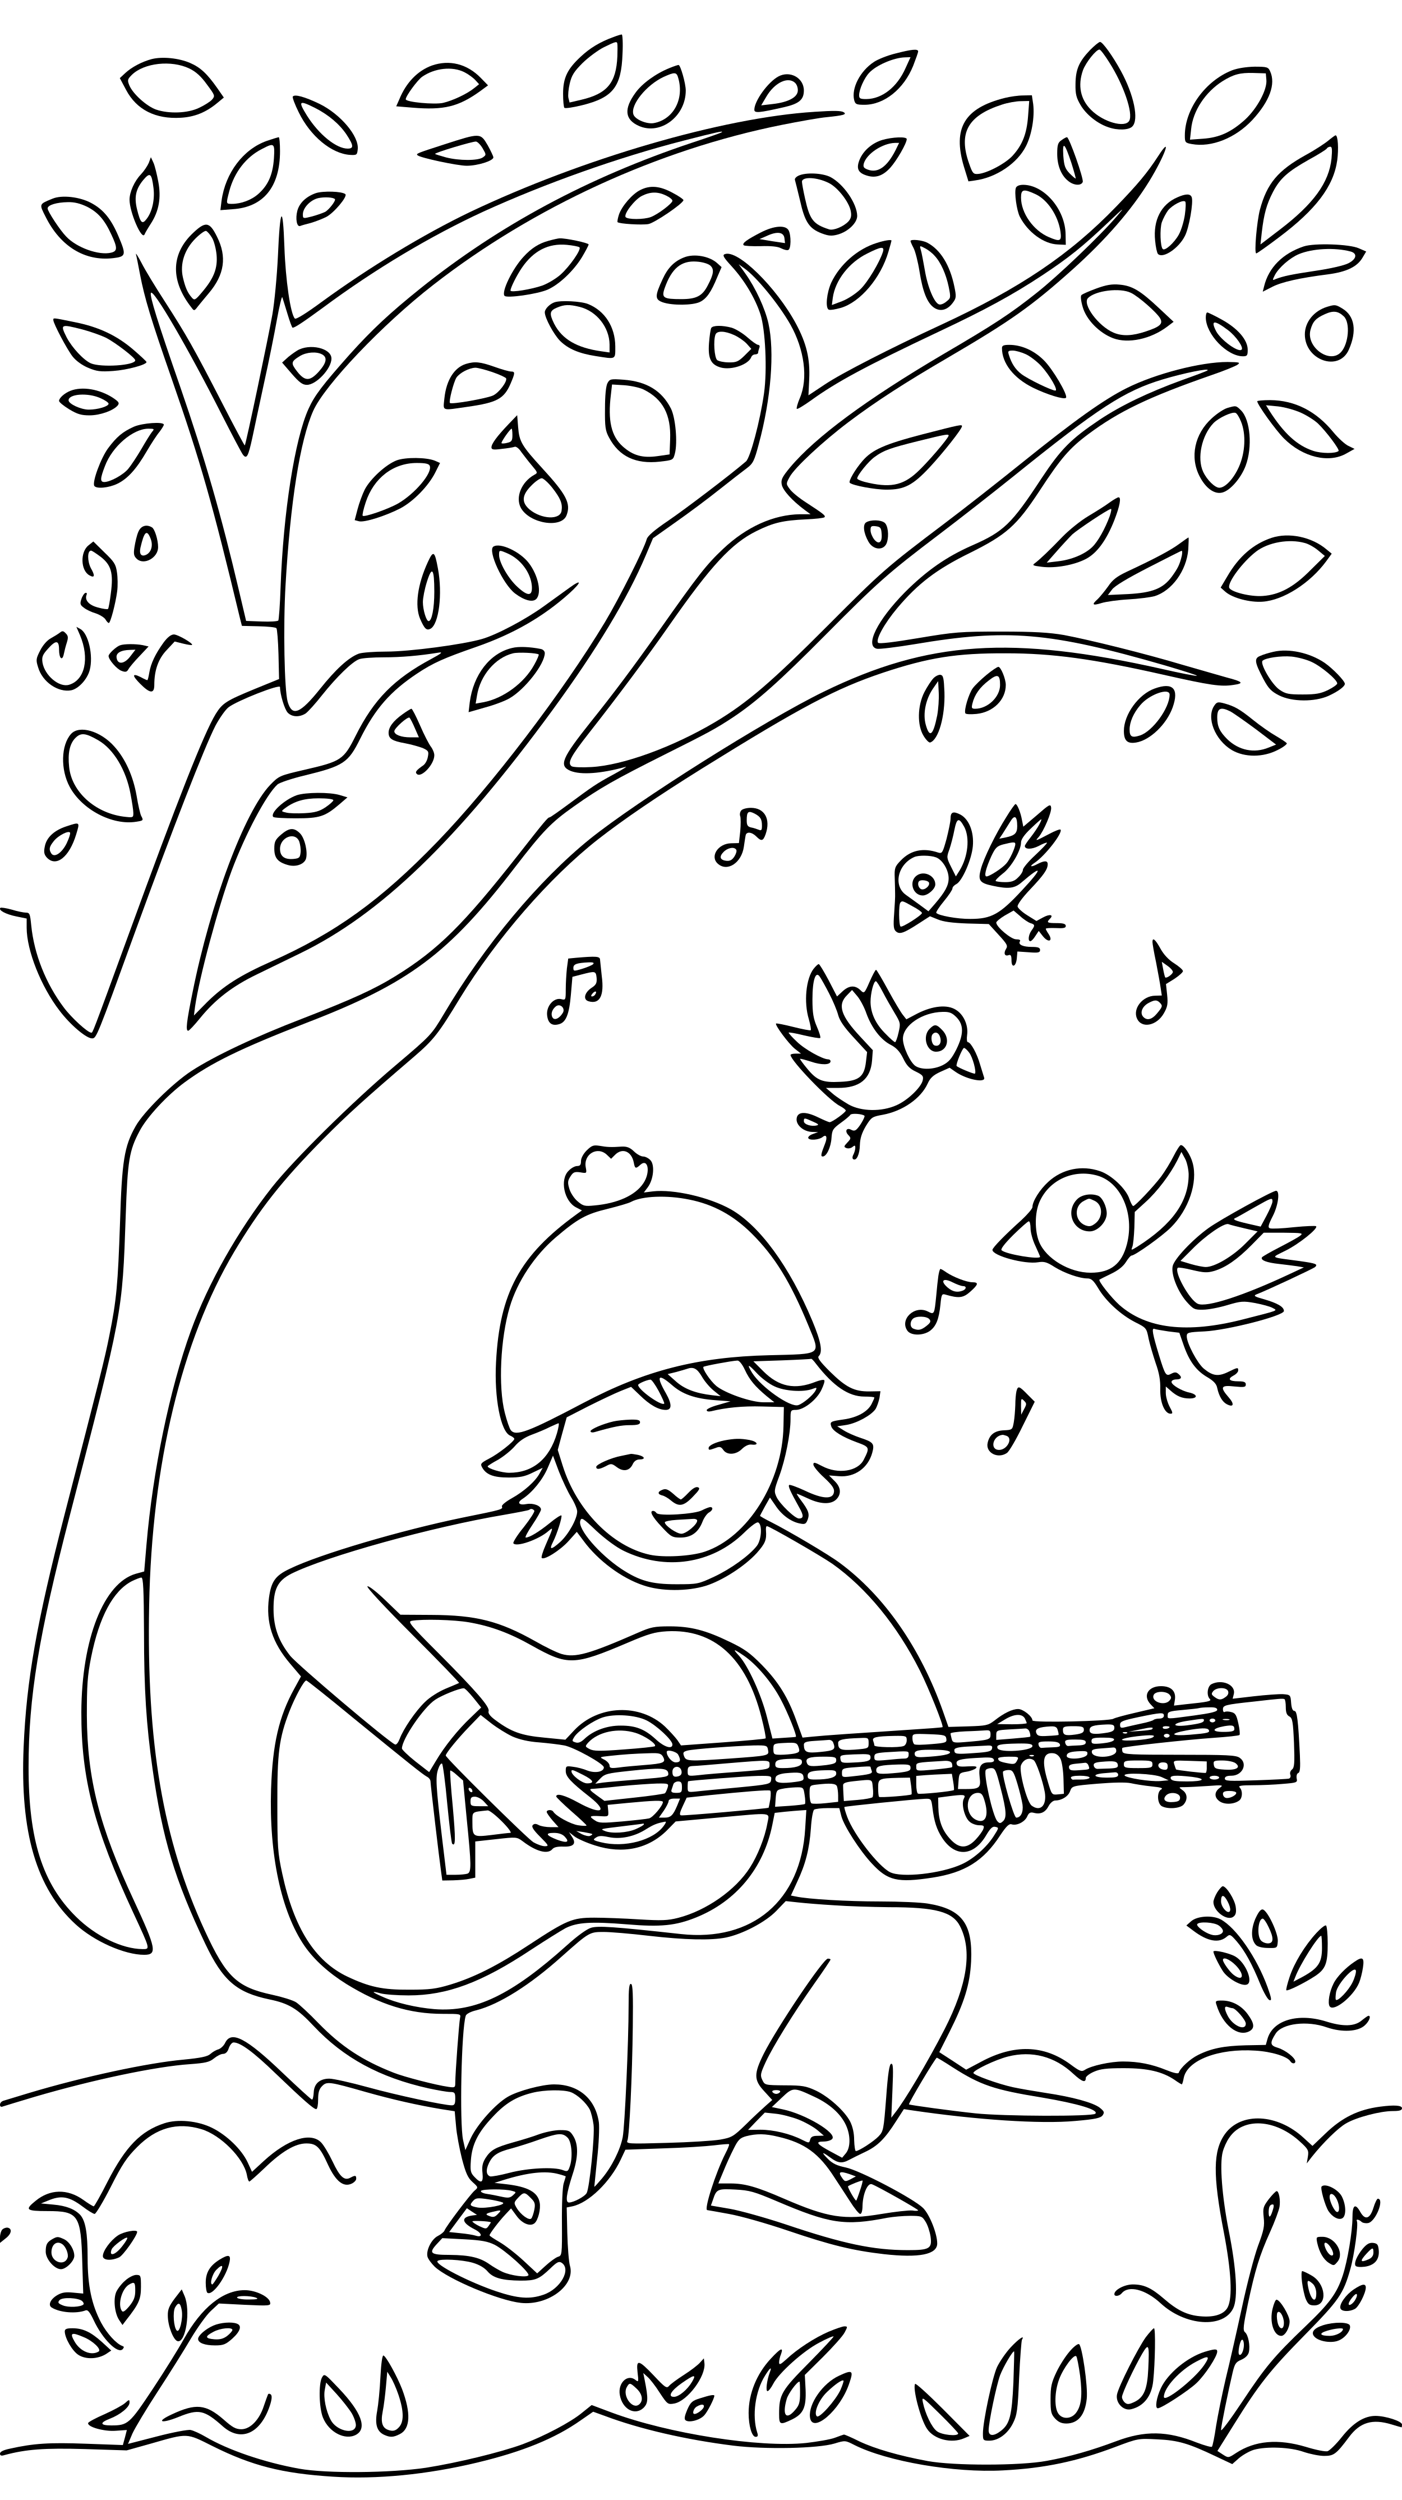 <?xml version="1.0" standalone="no"?>
<!DOCTYPE svg PUBLIC "-//W3C//DTD SVG 20010904//EN"
 "http://www.w3.org/TR/2001/REC-SVG-20010904/DTD/svg10.dtd">
<svg version="1.0" xmlns="http://www.w3.org/2000/svg"
 width="736pt" height="1312pt" viewBox="0 0 736 1312"
 preserveAspectRatio="xMidYMid meet">

<g transform="translate(0,1312) scale(0.1,-0.1)"
fill="#000000" stroke="none">
<path d="M3219 12925 c-69 -25 -122 -57 -171 -103 -70 -65 -92 -111 -92 -194
0 -37 3 -70 7 -74 4 -4 46 2 94 14 161 40 205 96 211 270 3 56 0 102 -4 101
-5 0 -25 -6 -45 -14z m22 -37 c1 -7 1 -35 0 -63 -6 -140 -53 -197 -191 -229
l-60 -14 -6 24 c-3 13 0 47 7 76 10 43 23 63 68 108 31 30 81 67 111 82 63 31
70 33 71 16z"/>
<path d="M5723 12858 c-59 -62 -76 -102 -77 -178 -1 -54 4 -73 27 -112 29 -49
88 -97 146 -116 48 -17 107 -15 125 4 36 35 9 166 -60 292 -42 77 -95 151
-109 152 -6 0 -29 -19 -52 -42z m100 -65 c75 -117 127 -268 105 -307 -22 -39
-137 -7 -201 58 -55 55 -70 127 -42 207 15 41 69 109 87 109 5 0 28 -30 51
-67z"/>
<path d="M4700 12839 c-41 -10 -91 -30 -112 -44 -73 -48 -119 -138 -104 -200
6 -22 11 -25 54 -25 104 0 207 83 256 205 14 36 26 70 26 75 0 15 -35 11 -120
-11z m54 -76 c-44 -100 -123 -162 -206 -163 -32 0 -38 3 -38 20 0 30 27 91 53
118 37 40 130 80 189 81 l28 1 -26 -57z"/>
<path d="M797 12810 c-50 -13 -106 -42 -140 -74 l-28 -26 33 -62 c55 -104 154
-154 287 -146 72 4 132 28 191 77 l35 29 -34 49 c-54 77 -90 110 -144 133 -58
25 -144 34 -200 20z m198 -50 c33 -16 61 -41 91 -83 43 -58 44 -60 27 -80 -10
-11 -40 -30 -68 -43 -60 -29 -159 -32 -226 -9 -50 18 -122 83 -140 127 -11 27
-10 32 13 55 64 63 208 79 303 33z"/>
<path d="M2267 12776 c-74 -27 -135 -89 -171 -178 l-16 -36 85 -7 c166 -14
242 5 355 86 l42 31 -38 39 c-72 74 -165 97 -257 65z m171 -35 c20 -10 46 -29
57 -41 l20 -22 -25 -20 c-38 -31 -113 -66 -164 -78 -46 -10 -196 4 -196 19 0
17 61 100 86 118 66 46 159 56 222 24z"/>
<path d="M3515 12763 c-72 -29 -144 -81 -179 -130 -62 -85 -56 -141 18 -174
113 -50 246 50 246 186 0 37 -28 135 -38 134 -4 0 -25 -7 -47 -16z m46 -54
c31 -110 -26 -216 -128 -235 -37 -7 -100 19 -108 46 -16 50 69 154 158 196 60
27 69 27 78 -7z"/>
<path d="M6468 12751 c-140 -55 -248 -204 -248 -342 0 -36 2 -39 36 -45 104
-19 230 31 320 128 89 97 122 187 92 253 -10 23 -16 25 -82 25 -44 -1 -89 -8
-118 -19z m180 -50 c5 -51 -48 -150 -112 -209 -72 -65 -134 -94 -220 -100
l-69 -5 6 55 c9 96 75 195 165 252 58 36 92 45 162 43 l65 -2 3 -34z"/>
<path d="M4085 12718 c-54 -30 -125 -128 -125 -174 0 -19 26 -16 154 13 80 18
106 39 106 88 0 67 -74 107 -135 73z m90 -34 c9 -9 15 -28 13 -43 -4 -33 -52
-58 -132 -67 l-60 -7 26 44 c44 76 116 110 153 73z"/>
<path d="M1537 12613 c-3 -4 11 -42 31 -82 61 -126 173 -218 270 -224 35 -2
37 0 40 30 7 69 -91 184 -201 238 -77 37 -131 52 -140 38z m116 -59 c71 -36
129 -85 166 -140 38 -58 39 -74 6 -74 -60 0 -152 75 -214 174 -47 76 -42 82
42 40z"/>
<path d="M5275 12606 c-212 -53 -275 -158 -215 -360 l24 -78 35 5 c111 15 222
90 267 180 30 59 46 152 38 220 l-7 47 -46 -1 c-25 0 -68 -6 -96 -13z m122
-96 c-7 -93 -30 -151 -81 -207 -37 -41 -135 -93 -182 -96 -24 -2 -29 4 -46 53
-58 162 -8 253 172 311 30 10 75 18 99 18 l44 1 -6 -80z"/>
<path d="M4275 12533 c-480 -30 -1218 -245 -1810 -527 -239 -115 -526 -288
-774 -469 -80 -59 -137 -95 -143 -89 -23 23 -49 203 -55 376 -8 231 -23 210
-34 -48 -5 -105 -18 -242 -29 -306 -20 -115 -139 -682 -145 -688 -1 -2 -56
100 -120 225 -148 287 -186 354 -298 528 -50 77 -106 169 -124 205 -19 36 -32
56 -29 45 3 -11 12 -58 21 -105 24 -124 56 -232 167 -550 152 -437 213 -652
359 -1260 l9 -35 86 -2 c48 -1 90 -5 95 -10 4 -4 9 -66 11 -137 l3 -130 -125
-51 c-153 -63 -172 -75 -208 -133 -62 -102 -199 -450 -455 -1152 -198 -542
-190 -520 -198 -520 -18 0 -103 77 -144 132 -94 125 -156 280 -171 431 -6 60
-8 67 -28 67 -12 0 -46 7 -75 16 -29 8 -56 12 -59 9 -12 -12 29 -34 84 -45
l54 -11 0 -48 c0 -119 75 -309 173 -436 56 -74 140 -145 170 -145 23 0 24 1
227 561 197 541 364 969 421 1080 22 41 53 85 69 97 46 35 270 123 270 106 0
-38 24 -118 41 -135 23 -23 61 -24 93 -4 13 9 52 52 88 98 76 95 156 173 193
187 15 6 73 10 130 10 90 0 185 8 290 25 22 3 10 -6 -40 -33 -196 -105 -302
-212 -398 -404 -63 -126 -76 -134 -267 -178 -134 -31 -135 -32 -182 -80 -134
-141 -313 -619 -407 -1088 -32 -157 -37 -202 -23 -202 5 0 33 30 63 67 79 97
168 166 296 228 62 30 164 80 226 110 424 205 827 594 1329 1280 230 315 393
585 488 810 l38 90 120 85 c67 47 169 123 229 171 59 47 124 97 144 112 32 24
39 38 62 125 65 240 84 486 51 635 -18 79 -67 185 -121 261 l-35 49 29 -21
c64 -45 181 -188 242 -295 74 -131 94 -284 50 -386 -12 -28 -19 -54 -16 -57 3
-3 36 17 74 44 132 96 290 181 673 362 238 112 384 191 540 294 142 94 214
152 350 281 82 78 88 82 43 30 -83 -98 -310 -315 -422 -403 -136 -108 -219
-163 -491 -322 -402 -237 -669 -434 -803 -594 -42 -51 -48 -64 -43 -90 6 -30
55 -84 121 -133 l30 -22 -55 0 c-139 -2 -281 -66 -404 -182 -88 -83 -129 -135
-336 -429 -136 -192 -243 -335 -358 -478 -153 -192 -170 -231 -107 -258 54
-22 159 -15 289 21 12 4 -16 -14 -62 -39 -94 -51 -109 -62 -239 -158 -50 -37
-94 -68 -98 -68 -9 0 -26 -20 -167 -200 -285 -362 -417 -494 -640 -632 -113
-70 -227 -122 -490 -224 -250 -96 -463 -197 -583 -275 -99 -65 -251 -215 -293
-290 -60 -106 -72 -181 -82 -508 -11 -321 -18 -403 -56 -591 -24 -122 -51
-227 -234 -935 -148 -574 -201 -873 -216 -1225 -19 -449 67 -741 273 -930 97
-89 257 -160 360 -160 70 0 63 33 -54 285 -182 390 -245 637 -247 970 0 161 3
208 22 305 43 215 116 350 214 401 21 10 43 19 50 19 10 0 13 -60 14 -288 0
-301 12 -484 45 -717 52 -367 116 -579 277 -918 92 -193 164 -255 336 -291
102 -21 147 -48 233 -140 156 -166 346 -270 603 -327 47 -10 97 -19 113 -19
24 0 27 -4 27 -35 0 -27 -4 -35 -18 -35 -41 0 -289 53 -441 95 -91 25 -181 45
-202 45 -50 0 -80 -26 -82 -72 -1 -21 -5 -38 -9 -38 -4 0 -73 63 -154 140
-191 183 -270 224 -302 158 -7 -15 -23 -30 -35 -34 -12 -3 -31 -14 -42 -24
-15 -14 -49 -21 -140 -30 -190 -17 -528 -90 -812 -175 -65 -20 -126 -38 -135
-41 -10 -3 -18 -12 -18 -21 0 -10 6 -13 15 -9 9 3 84 26 168 51 304 89 635
159 814 171 82 6 103 11 126 30 16 13 37 24 48 24 13 0 24 10 30 30 6 17 17
30 25 30 36 0 103 -49 221 -163 147 -141 200 -187 213 -187 6 0 10 23 10 50 0
37 5 55 21 71 25 25 36 24 229 -31 141 -40 276 -70 396 -90 l71 -11 7 -77 c3
-42 18 -120 31 -172 20 -76 31 -101 56 -123 30 -27 30 -28 10 -45 -22 -19
-151 -189 -158 -210 -3 -7 -19 -20 -35 -28 -33 -17 -62 -75 -54 -108 3 -12 20
-35 38 -53 69 -65 337 -178 453 -190 144 -15 287 93 257 195 -6 20 -12 98 -14
172 l-3 134 30 6 c85 18 198 127 254 246 l24 51 196 7 c108 3 229 11 270 16
41 5 76 8 78 6 3 -2 -6 -24 -18 -47 -53 -104 -115 -299 -96 -299 2 0 53 -9
113 -20 62 -11 196 -49 314 -89 221 -75 336 -103 499 -122 187 -21 281 -2 281
56 0 52 -40 152 -74 186 -51 50 -333 198 -407 213 -44 9 -68 20 -92 44 -38 38
-33 41 13 7 39 -29 61 -31 98 -11 15 8 53 27 85 42 65 31 103 69 162 162 l40
62 40 -6 c339 -50 676 -73 861 -56 103 9 131 15 142 29 11 16 9 21 -14 40 -34
27 -143 57 -284 78 -58 9 -135 22 -172 30 -78 17 -208 64 -208 75 0 14 117 70
181 86 126 32 246 1 344 -91 46 -42 65 -49 65 -21 0 7 19 22 42 32 34 15 66
19 158 19 125 0 202 -18 267 -62 18 -13 35 -23 37 -23 2 0 7 15 10 33 18 94
183 157 377 144 85 -5 168 -31 183 -56 9 -14 26 -14 26 -1 0 19 -52 60 -92 72
-41 12 -43 25 -11 75 35 53 165 69 269 32 79 -27 163 -23 199 11 23 21 34 50
19 50 -3 0 -19 -11 -36 -25 -37 -31 -97 -33 -186 -5 -148 46 -280 7 -308 -91
l-9 -32 -105 -2 c-115 -3 -181 -16 -251 -51 -42 -21 -92 -67 -101 -93 -2 -7
-28 -1 -65 14 -76 31 -147 45 -227 45 -66 0 -168 -22 -201 -44 -17 -11 -26 -8
-77 30 -138 101 -294 106 -467 13 l-79 -42 -70 46 -71 46 53 105 c79 157 108
251 114 372 9 198 -48 274 -228 303 -36 6 -148 11 -250 11 -171 0 -378 12
-442 26 l-26 5 33 72 c44 93 64 171 72 282 3 50 11 93 17 97 6 4 38 8 71 8
l61 0 11 -43 c14 -52 97 -181 161 -249 83 -89 133 -101 317 -73 169 26 268 87
355 221 32 48 47 63 60 59 27 -9 69 12 82 40 9 21 17 25 36 20 35 -9 60 3 77
36 9 17 24 29 35 29 34 0 69 22 78 50 10 26 12 27 143 38 84 7 149 8 174 3 22
-5 71 -13 109 -17 50 -5 64 -9 52 -16 -24 -13 -21 -74 3 -88 32 -17 96 -12
114 8 23 26 21 58 -5 76 -22 16 -22 16 12 16 19 0 73 3 120 6 81 6 84 5 63
-10 -30 -22 -29 -52 2 -72 27 -17 76 -14 102 7 16 14 17 51 1 67 -9 9 6 12 68
12 45 0 116 3 158 7 74 6 78 7 73 29 -2 13 1 25 8 28 10 3 12 28 9 93 -9 186
-15 233 -29 233 -9 0 -15 15 -17 42 -3 42 -4 43 -43 46 -22 1 -90 -4 -152 -11
l-112 -13 6 24 c12 49 -62 81 -118 52 -21 -12 -26 -59 -8 -77 12 -12 -10 -16
-127 -28 l-61 -7 5 32 c6 44 -20 70 -73 70 -68 0 -97 -50 -55 -95 l20 -21
-102 -24 c-57 -13 -107 -27 -113 -31 -18 -13 -425 -22 -425 -9 0 21 -49 60
-75 60 -31 0 -76 -22 -125 -61 -33 -25 -43 -27 -138 -30 l-103 -3 -28 80
c-118 334 -309 609 -544 782 -56 42 -264 165 -359 213 -32 16 -58 31 -58 33 0
2 12 24 26 50 l26 46 29 -42 c32 -49 81 -85 127 -94 28 -6 33 -3 42 20 11 30
5 48 -37 104 -13 17 -22 32 -20 32 3 0 29 -11 59 -25 65 -31 121 -32 148 -5
28 28 25 64 -9 97 l-29 29 52 -4 c83 -7 153 43 175 123 13 48 6 56 -64 79 -27
9 -66 26 -85 38 l-35 22 48 7 c55 9 130 50 153 83 8 13 17 40 21 59 l5 35 -58
-1 c-79 -1 -123 21 -208 105 -52 52 -66 72 -58 80 22 22 12 76 -33 184 -120
287 -278 502 -429 587 -114 64 -300 106 -408 94 l-48 -6 21 28 c30 41 37 116
14 141 -10 11 -27 20 -39 20 -11 0 -33 12 -48 27 -21 20 -37 26 -63 25 -57 -4
-78 -3 -117 4 -33 5 -41 2 -68 -24 -18 -18 -30 -41 -30 -56 0 -20 -5 -26 -20
-26 -12 0 -32 -11 -45 -25 -47 -46 -24 -159 39 -192 l31 -16 -29 -21 c-297
-215 -403 -411 -422 -776 -10 -186 24 -363 74 -385 12 -5 22 -13 22 -17 0 -13
-85 -80 -133 -104 -42 -22 -46 -27 -37 -44 21 -40 60 -55 140 -55 60 0 85 5
127 26 l52 25 -15 -27 c-21 -42 -83 -97 -146 -132 -32 -18 -56 -37 -53 -44 5
-15 4 -16 -205 -58 -322 -66 -754 -193 -909 -269 -76 -36 -97 -66 -109 -152
-17 -129 17 -236 112 -347 l56 -66 -35 -64 c-81 -147 -114 -290 -122 -527 -11
-344 53 -645 176 -824 50 -72 126 -141 219 -199 177 -109 331 -157 507 -157
94 0 95 0 90 -22 -5 -23 -25 -290 -25 -340 0 -25 -2 -26 -37 -21 -64 9 -231
52 -286 74 -166 65 -277 139 -395 260 -48 50 -101 99 -118 110 -18 11 -73 28
-124 39 -186 40 -242 92 -355 337 -220 477 -306 981 -292 1708 14 738 171
1390 446 1854 134 225 251 374 469 594 125 126 211 204 477 432 101 87 127
120 239 305 192 314 471 635 726 835 136 106 308 223 545 371 523 325 703 420
950 503 241 80 386 103 646 102 244 0 456 -29 824 -112 252 -57 305 -64 370
-54 58 8 50 17 -35 39 -36 10 -139 40 -230 66 -204 61 -492 132 -625 157 -77
13 -152 18 -330 18 -216 0 -242 -2 -433 -34 -131 -22 -206 -31 -212 -25 -15
15 32 101 101 183 109 129 206 203 379 288 193 96 246 142 368 328 112 171
156 222 255 296 161 120 317 195 644 309 68 23 131 49 140 56 16 12 8 13 -53
14 -140 0 -377 -61 -529 -137 -120 -60 -273 -169 -545 -388 -124 -100 -310
-246 -415 -325 -306 -231 -327 -250 -610 -534 -293 -294 -423 -406 -591 -506
-221 -131 -484 -227 -649 -236 -50 -3 -96 -1 -104 4 -24 17 -5 52 89 172 148
188 310 405 425 570 218 312 325 428 457 493 89 44 138 55 258 61 50 2 94 7
98 11 8 8 -5 18 -97 78 -36 23 -74 54 -85 70 -20 27 -20 28 -1 63 26 49 176
188 310 289 142 107 295 206 525 340 328 192 435 268 651 461 174 156 309 312
401 461 83 135 125 253 47 132 -56 -86 -105 -145 -219 -263 -244 -253 -506
-429 -918 -620 -264 -122 -526 -256 -612 -314 l-86 -57 4 85 c5 107 -14 187
-69 290 -104 193 -307 392 -374 366 -14 -5 -7 -17 36 -64 66 -72 123 -166 151
-252 26 -80 36 -291 19 -413 -21 -148 -72 -339 -95 -359 -84 -72 -320 -251
-408 -311 -74 -50 -108 -80 -113 -97 -13 -49 -143 -308 -219 -435 -221 -367
-598 -861 -881 -1154 -297 -307 -533 -477 -870 -627 -164 -73 -251 -128 -339
-215 l-68 -69 6 47 c22 153 120 517 192 713 71 190 182 400 241 453 11 9 75
31 143 47 204 50 228 66 291 193 79 158 158 248 299 342 83 55 138 80 311 140
195 68 351 158 488 281 66 60 66 77 -1 28 -29 -21 -89 -64 -133 -96 -95 -69
-248 -150 -325 -172 -101 -29 -379 -66 -502 -66 -64 0 -129 -5 -145 -11 -53
-20 -120 -81 -203 -185 -105 -131 -147 -147 -170 -67 -17 62 -24 392 -11 613
25 433 76 758 145 913 59 134 364 455 631 662 524 408 1179 709 1827 839 95
19 202 38 238 41 87 9 107 14 89 26 -14 8 -48 9 -154 2z m-486 -107 c-2 -3
-74 -28 -159 -56 -544 -182 -1009 -432 -1422 -763 -163 -131 -254 -216 -372
-347 -142 -160 -185 -216 -216 -285 -72 -158 -133 -544 -147 -937 -3 -92 -9
-170 -12 -175 -3 -4 -43 -7 -87 -5 l-82 3 -37 157 c-94 400 -179 695 -309
1072 -119 342 -160 474 -154 492 10 29 194 -287 372 -638 53 -104 103 -199
111 -210 20 -26 28 -11 50 90 9 44 37 173 61 285 25 112 55 262 68 335 13 72
26 124 28 116 3 -8 15 -48 27 -87 12 -40 24 -73 27 -73 12 0 54 28 158 104
272 202 567 378 845 506 325 148 705 283 1046 371 187 48 213 53 204 45z
m2550 -1250 c-2 -3 -63 -26 -134 -51 -178 -65 -320 -133 -434 -209 -150 -101
-201 -152 -305 -309 -156 -238 -197 -277 -361 -349 -137 -60 -242 -134 -355
-247 -144 -146 -211 -281 -147 -296 12 -3 102 8 199 24 486 82 706 64 1312
-111 98 -29 175 -53 169 -55 -5 -2 -87 14 -183 36 -789 177 -1227 148 -1775
-119 -306 -149 -979 -573 -1229 -774 -268 -217 -552 -556 -767 -920 -64 -107
-65 -109 -254 -269 -227 -192 -531 -492 -646 -637 -179 -227 -337 -506 -427
-755 -111 -305 -200 -736 -233 -1122 l-12 -141 -44 -12 c-168 -48 -284 -342
-286 -725 -1 -349 67 -612 273 -1055 90 -194 89 -190 48 -190 -107 1 -246 68
-349 170 -176 174 -249 403 -249 784 0 370 53 691 216 1320 279 1077 276 1057
294 1576 10 290 18 341 73 444 38 73 145 188 236 255 140 103 294 178 641 313
540 208 745 362 1095 818 145 188 188 233 307 317 137 97 213 140 478 273 226
113 267 135 355 193 127 84 250 194 486 432 277 279 327 324 599 530 107 81
282 218 389 304 448 361 583 449 786 510 110 33 248 61 234 47z m-3153 -4117
l22 -21 21 21 c38 38 86 19 98 -40 6 -33 10 -35 34 -13 42 38 55 -40 16 -97
-42 -63 -135 -105 -257 -116 -50 -5 -59 -3 -88 22 -17 14 -37 44 -43 65 -10
33 -9 43 6 66 14 22 22 25 51 21 34 -6 35 -6 29 26 -13 69 61 113 111 66z
m432 -235 c126 -25 231 -82 327 -177 122 -121 204 -254 300 -487 63 -154 74
-146 -207 -153 -375 -9 -653 -80 -973 -249 -290 -153 -356 -178 -383 -145 -7
8 -21 49 -32 92 -35 137 -23 391 26 555 39 133 131 271 241 365 116 99 160
123 272 150 56 14 112 30 124 37 58 31 188 36 305 12z m665 -861 c92 -119 172
-173 255 -173 28 0 52 -2 52 -5 0 -4 -7 -19 -15 -35 -21 -40 -75 -70 -146 -80
-70 -10 -73 -12 -65 -37 8 -24 58 -55 134 -83 68 -25 69 -27 36 -92 -31 -61
-135 -77 -218 -33 -40 21 -46 22 -46 8 0 -9 25 -40 56 -68 43 -40 55 -58 52
-76 -5 -40 -60 -37 -152 7 -43 20 -80 33 -83 30 -7 -6 6 -34 51 -115 26 -45
26 -61 0 -61 -21 0 -99 75 -117 112 -14 30 -14 36 14 111 32 87 59 223 59 298
0 47 1 49 28 49 42 0 109 53 134 105 12 25 19 47 15 51 -3 4 -23 0 -44 -8
-110 -44 -194 -27 -276 55 l-52 52 150 5 c83 3 152 7 154 8 2 1 13 -10 24 -25z
m-373 -32 c25 -54 54 -88 115 -139 l40 -32 -57 0 c-65 0 -202 48 -248 86 -32
27 -75 92 -67 100 5 5 144 31 178 33 9 1 25 -18 39 -48z m155 -87 c54 -26 152
-32 200 -14 23 9 25 8 16 -9 -13 -24 -65 -68 -91 -76 -42 -13 -195 95 -242
170 -29 48 -21 48 25 -2 23 -25 65 -57 92 -69z m-381 52 c14 -25 42 -58 62
-74 l37 -30 -44 5 c-86 10 -145 32 -190 72 l-44 39 45 11 c25 7 50 14 55 16
35 13 54 3 79 -39z m-157 -45 c55 -49 122 -72 228 -80 l80 -6 -62 -18 c-35 -9
-63 -22 -63 -28 0 -7 9 -9 23 -6 77 19 167 28 267 25 l115 -3 -2 -100 c-5
-292 -187 -583 -413 -659 -71 -24 -216 -32 -289 -16 -197 43 -384 234 -457
467 l-26 83 23 85 24 86 115 59 c64 32 140 68 170 80 l53 21 46 -44 c52 -51
98 -77 136 -77 33 0 33 30 1 87 -53 92 -42 107 31 44z m-69 -32 c18 -34 31
-63 29 -66 -15 -14 -137 73 -137 98 0 7 46 27 65 28 6 0 25 -27 43 -60z m-534
-221 c-40 -136 -127 -208 -251 -208 -39 0 -113 22 -113 34 0 2 24 18 54 34 29
17 69 49 88 71 23 27 52 47 90 61 30 11 73 29 94 40 22 10 42 19 46 20 4 0 0
-24 -8 -52z m74 -336 c18 -29 32 -62 32 -75 0 -39 -46 -121 -89 -160 -48 -43
-60 -43 -38 0 21 41 50 133 44 139 -3 3 -31 -15 -61 -40 -57 -46 -106 -76
-126 -76 -6 0 10 30 35 67 25 37 45 73 45 80 0 20 -40 35 -75 29 -41 -8 -53 7
-22 27 52 34 106 101 132 162 l28 65 31 -83 c18 -45 46 -106 64 -135z m-193
-71 c3 -5 -22 -44 -55 -86 -34 -41 -58 -80 -55 -85 14 -22 133 19 184 64 27
23 27 22 -14 -72 -15 -34 -25 -66 -21 -69 13 -13 97 40 141 89 l43 48 36 -48
c75 -102 199 -195 314 -233 93 -32 230 -32 328 -2 88 28 204 103 267 172 45
51 52 69 48 119 -1 12 1 22 5 22 13 0 282 -155 344 -198 179 -127 340 -324
459 -560 46 -91 126 -291 119 -297 -2 -2 -82 -8 -178 -14 -260 -17 -449 -30
-506 -36 l-51 -5 -32 88 c-44 123 -94 204 -181 293 -62 63 -92 85 -170 122
-126 61 -204 81 -315 81 -80 0 -99 -4 -165 -33 -258 -113 -330 -133 -402 -112
-24 7 -86 37 -138 67 -189 106 -309 137 -546 138 l-162 1 -81 78 c-45 43 -86
75 -92 71 -7 -4 93 -111 237 -255 136 -136 246 -250 244 -252 -3 -2 -34 -15
-70 -30 -38 -16 -84 -45 -109 -70 -49 -47 -114 -142 -133 -194 -7 -18 -17 -32
-24 -29 -34 13 -514 419 -551 466 -60 76 -86 147 -87 240 -1 109 21 153 93
190 184 92 739 246 1121 310 68 12 127 23 129 26 7 7 19 5 26 -5z m468 -210
c219 -107 465 -70 633 94 39 38 68 59 75 54 22 -13 16 -92 -8 -123 -40 -51
-136 -120 -223 -161 -84 -39 -87 -40 -200 -40 -131 0 -193 18 -289 81 -116 78
-227 207 -215 251 6 21 13 17 85 -52 48 -44 105 -86 142 -104z m-810 -376
c114 -20 212 -56 329 -122 189 -106 221 -105 503 15 110 47 142 56 205 60 248
14 418 -139 497 -450 15 -59 25 -109 22 -112 -2 -3 -103 -12 -224 -21 l-220
-16 -19 28 c-11 15 -40 47 -65 71 -132 123 -351 114 -477 -20 l-46 -49 -111
11 c-120 11 -173 30 -255 91 -29 21 -41 37 -37 48 7 22 -63 103 -262 303 -149
149 -164 167 -142 171 55 10 222 6 302 -8z m1442 -175 c66 -45 146 -139 193
-228 38 -71 86 -191 80 -198 -2 -1 -30 -3 -63 -5 l-60 -4 -28 110 c-30 120
-99 270 -146 323 -37 40 -32 40 24 2z m-2049 -328 c299 -244 362 -294 385
-307 11 -5 19 -17 19 -25 0 -17 46 -408 56 -477 l6 -43 57 1 c31 1 70 4 86 8
l30 6 0 95 0 95 109 12 c107 12 109 12 140 -11 72 -55 132 -70 156 -41 8 10
28 14 57 13 54 -2 70 15 46 51 l-16 25 28 -22 c15 -12 64 -34 109 -48 146 -47
281 -18 379 81 l44 45 219 20 c301 27 273 31 262 -32 -13 -73 -51 -168 -91
-230 -75 -118 -229 -226 -377 -264 -55 -14 -87 -15 -205 -8 -77 5 -183 9 -235
9 -116 0 -144 -12 -345 -144 -162 -107 -285 -169 -410 -207 -76 -23 -109 -27
-215 -27 -142 -1 -211 14 -327 69 -170 81 -280 255 -341 539 -24 110 -26 141
-26 365 -1 270 9 347 63 487 30 77 77 163 89 163 4 0 116 -89 248 -198z m630
106 l40 -50 -54 -52 c-66 -62 -138 -151 -184 -229 l-35 -58 -72 56 c-39 31
-71 62 -71 68 0 49 114 216 175 256 34 23 128 61 150 60 6 0 28 -23 51 -51z
m3961 36 c4 -11 -1 -22 -12 -30 -24 -18 -36 -18 -60 0 -16 12 -17 16 -6 30 18
21 70 21 78 0z m-307 -19 c10 -12 10 -18 0 -30 -26 -31 -98 -7 -84 28 8 22 66
23 84 2z m610 -65 c0 -28 5 -42 19 -49 16 -9 19 -27 24 -138 4 -107 2 -130
-10 -140 -9 -7 -13 -19 -9 -28 3 -9 0 -17 -7 -20 -6 -2 -85 -6 -174 -9 -141
-5 -163 -4 -163 9 0 10 10 15 34 15 59 0 88 64 44 94 -19 14 -66 16 -316 16
-254 0 -293 2 -299 15 -3 9 -3 18 -1 21 7 7 337 43 481 53 70 5 131 11 134 15
3 3 1 30 -6 60 -10 45 -16 55 -37 60 -14 4 -29 4 -34 1 -6 -4 -10 3 -10 13 0
22 10 25 160 41 139 16 154 17 163 13 4 -2 7 -21 7 -42z m-360 -14 c0 -10 -34
-18 -122 -30 -150 -20 -138 -20 -138 3 0 17 10 20 78 26 42 4 82 8 87 10 6 2
29 4 53 4 29 1 42 -3 42 -13z m-280 -31 c0 -9 -9 -15 -23 -15 -13 0 -27 -3
-31 -7 -4 -4 -33 -13 -64 -19 -31 -7 -69 -15 -84 -19 -24 -6 -28 -4 -28 13 0
17 14 22 98 40 121 25 132 25 132 7z m-3420 -109 c37 -16 83 -27 140 -31 47
-4 106 -11 132 -16 50 -9 208 -96 208 -115 0 -24 -45 -32 -86 -17 -21 9 -56
18 -76 20 -36 5 -38 4 -38 -22 0 -30 25 -57 128 -138 97 -77 58 -94 -64 -27
-69 38 -114 50 -114 31 0 -4 36 -39 79 -77 44 -38 80 -72 80 -75 1 -3 -19 -3
-44 1 -39 6 -117 48 -131 72 -7 11 -34 10 -34 -2 0 -5 14 -25 31 -45 l31 -35
-42 0 c-23 0 -51 5 -62 11 -15 8 -23 8 -31 0 -8 -8 2 -25 38 -61 46 -46 48
-50 25 -50 -14 0 -41 10 -60 21 -33 20 -460 442 -460 455 0 12 63 89 123 151
l60 62 56 -44 c31 -24 81 -55 111 -69z m703 85 c52 -25 137 -104 137 -127 0
-27 -43 -14 -87 27 -58 53 -104 72 -183 72 -73 1 -146 -26 -192 -70 -18 -17
-32 -23 -47 -18 -19 6 -19 8 -6 29 21 32 100 86 149 102 62 20 171 13 229 -15z
m1987 10 c5 -11 10 -22 10 -25 0 -3 -35 -6 -77 -6 l-78 1 40 24 c49 30 90 32
105 6z m940 -10 c0 -12 -21 -18 -92 -27 -80 -9 -76 12 5 24 86 13 87 13 87 3z
m60 -1 c0 -5 -7 -10 -15 -10 -8 0 -15 5 -15 10 0 6 7 10 15 10 8 0 15 -4 15
-10z m73 3 c-7 -2 -21 -2 -30 0 -10 3 -4 5 12 5 17 0 24 -2 18 -5z m-603 -42
c0 -14 -10 -20 -37 -25 -70 -11 -93 -8 -93 13 0 21 18 27 88 30 35 1 42 -2 42
-18z m630 -7 c0 -10 -14 -14 -57 -14 -65 0 -62 18 4 30 43 7 53 5 53 -16z
m-927 -6 c4 -12 5 -23 4 -24 -1 -1 -26 -4 -56 -5 -46 -3 -55 0 -61 16 -8 22
15 31 76 34 25 1 33 -4 37 -21z m137 3 c0 -14 -10 -20 -46 -25 -53 -7 -64 -3
-64 25 0 16 7 19 55 19 47 0 55 -3 55 -19z m358 3 c-3 -3 -32 -7 -64 -9 l-59
-4 60 12 c58 13 74 13 63 1z m92 12 c0 -9 -30 -14 -35 -6 -4 6 3 10 14 10 12
0 21 -2 21 -4z m-735 -27 c4 -11 5 -22 3 -24 -1 -2 -42 -6 -90 -10 l-88 -7 0
25 c0 25 3 26 68 30 37 2 75 4 84 5 9 1 20 -7 23 -19z m940 12 c9 -15 -4 -18
-100 -26 -100 -8 -109 6 -15 23 74 13 108 14 115 3z m-3009 -16 c49 -15 113
-59 102 -70 -3 -3 -76 -11 -162 -17 -128 -10 -160 -9 -181 2 -24 13 -24 14 -8
33 53 58 157 80 249 52z m1864 -9 c0 -27 -7 -29 -142 -40 -51 -4 -57 -2 -62
17 -3 12 -6 25 -6 29 0 4 35 9 78 11 42 1 89 4 105 5 23 2 27 -2 27 -22z m717
8 c-3 -3 -12 -4 -19 -1 -8 3 -5 6 6 6 11 1 17 -2 13 -5z m-949 -30 c3 -20 -3
-22 -77 -28 -45 -4 -85 -5 -91 -1 -5 3 -10 17 -10 31 0 25 0 25 88 22 80 -3
87 -5 90 -24z m1081 6 c-22 -12 -159 -21 -159 -11 0 5 35 13 78 18 77 9 106 7
81 -7z m91 10 c0 -5 -7 -10 -15 -10 -8 0 -15 5 -15 10 0 6 7 10 15 10 8 0 15
-4 15 -10z m-1380 -24 c0 -13 -7 -27 -16 -30 -25 -10 -154 -7 -154 3 0 5 -3
16 -6 24 -7 19 15 24 109 26 64 1 67 0 67 -23z m-200 -15 c0 -28 -1 -28 -72
-34 -75 -5 -88 0 -88 35 0 17 24 23 118 26 40 2 42 1 42 -27z m1288 17 c-3 -8
-29 -15 -61 -18 -50 -5 -57 -3 -57 12 0 15 9 18 61 18 44 0 60 -3 57 -12z
m-1474 -14 c14 -36 7 -42 -65 -49 -75 -8 -88 -2 -89 37 0 14 11 18 58 21 31 2
64 4 73 5 9 1 20 -5 23 -14z m1326 1 c0 -11 -12 -15 -40 -16 -22 -1 -46 -2
-52 -3 -7 -1 -14 7 -16 17 -3 14 5 17 52 17 43 0 56 -3 56 -15z m-1506 -31 c5
-18 1 -22 -25 -28 -17 -3 -49 -6 -70 -6 -36 0 -39 2 -39 30 0 28 1 29 58 32
63 3 67 2 76 -28z m1370 21 c4 -12 -4 -15 -39 -16 -25 -1 -51 -2 -57 -3 -7 -1
-14 7 -16 17 -3 14 5 17 51 17 40 0 56 -4 61 -15z m-144 -9 c0 -26 -174 -37
-183 -12 -8 19 11 23 106 25 59 1 77 -2 77 -13z m-1388 -21 c6 -30 5 -30 -203
-45 -216 -15 -228 -14 -238 13 -7 19 -4 23 18 29 30 8 244 24 347 27 69 1 72
0 76 -24z m1176 8 c-3 -15 -18 -19 -93 -24 -96 -7 -105 -6 -105 16 0 10 18 15
68 18 37 2 82 4 100 5 27 2 33 -1 30 -15z m652 -13 c0 -35 -121 -43 -128 -8
-3 14 6 18 45 21 26 2 56 4 66 5 11 1 17 -5 17 -18z m-873 -6 c4 -12 -44 -21
-137 -26 -35 -2 -46 1 -48 14 -4 21 21 26 112 24 42 0 71 -5 73 -12z m-1427
-13 c16 -30 12 -41 -13 -41 -20 0 -47 32 -47 55 0 15 51 2 60 -14z m1210 -1
c0 -14 -7 -20 -22 -20 -13 0 -53 -3 -90 -7 -64 -6 -68 -5 -68 15 0 18 7 21 58
25 129 8 122 8 122 -13z m938 3 c-4 -24 -108 -33 -108 -9 0 17 19 23 73 25 32
1 38 -2 35 -16z m-2227 -14 c16 -30 3 -35 -99 -43 -48 -4 -108 -9 -134 -13
-40 -5 -48 -3 -48 10 0 9 -12 23 -27 31 -28 14 -27 14 27 20 73 8 132 12 207
14 54 2 64 -1 74 -19z m1089 -4 c0 -18 -21 -23 -95 -26 -55 -3 -60 -1 -63 19
-3 20 1 21 70 24 82 3 88 2 88 -17z m998 -8 c7 -15 14 -62 15 -105 l2 -77 -32
-3 c-31 -3 -32 -2 -52 66 -34 112 -25 156 29 150 16 -2 30 -13 38 -31z m-141
17 c-3 -3 -12 -4 -19 -1 -8 3 -5 6 6 6 11 1 17 -2 13 -5z m-1037 -23 c0 -15
-10 -19 -52 -25 -80 -9 -95 -8 -102 11 -10 25 11 33 87 33 59 0 67 -2 67 -19z
m828 2 c2 -9 -7 -13 -26 -13 -43 0 -56 -21 -49 -79 7 -55 -1 -61 -76 -61 l-38
0 3 42 c3 41 5 43 41 49 21 3 43 12 50 18 9 10 0 12 -43 10 -45 -3 -55 0 -58
14 -4 19 17 25 98 30 79 5 93 4 98 -10z m121 -4 c-9 -18 -16 -20 -47 -14 -43
8 -52 13 -52 26 0 5 25 9 55 9 53 0 55 -1 44 -21z m-1129 -8 c0 -20 -34 -31
-101 -31 -32 0 -39 4 -39 19 0 23 16 28 88 30 45 1 52 -2 52 -18z m1216 11
c14 -8 48 -109 59 -169 11 -69 -23 -104 -69 -70 -25 18 -68 181 -56 212 12 30
42 43 66 27z m-1386 -25 c0 -23 -3 -24 -157 -36 -87 -6 -184 -14 -215 -18 -57
-6 -58 -5 -58 21 0 21 5 26 28 27 15 0 95 7 177 14 229 19 225 19 225 -8z
m957 8 c3 -9 3 -18 1 -20 -2 -3 -46 -8 -96 -13 -91 -8 -92 -8 -92 15 0 23 -4
22 148 31 21 1 35 -3 39 -13z m871 -7 c3 -15 -5 -18 -42 -20 -25 -1 -54 -2
-63 -2 -10 -1 -19 7 -21 16 -3 13 6 18 40 21 67 6 83 3 86 -15z m182 2 c0 -18
-7 -20 -75 -20 -68 0 -75 2 -75 20 0 18 7 20 75 20 68 0 75 -2 75 -20z m285
-13 c1 -16 -2 -30 -5 -32 -5 -3 -153 14 -156 18 -1 1 -5 12 -9 25 -7 23 -6 23
82 20 l88 -3 0 -28z m151 19 c30 -23 5 -38 -57 -34 -47 3 -54 6 -57 26 -3 20
1 22 45 22 27 0 58 -6 69 -14z m-4138 -214 c11 -111 22 -206 26 -209 18 -18
18 24 3 194 -10 102 -16 188 -13 190 2 2 18 -8 35 -24 l32 -28 19 -200 c25
-247 25 -281 4 -289 -9 -3 -37 -6 -63 -6 l-47 0 -23 191 c-33 280 -35 321 -21
363 7 21 16 34 21 29 4 -4 17 -99 27 -211z m3366 202 c8 -22 9 -21 -49 -25
-40 -3 -50 -1 -53 13 -2 13 6 18 35 21 21 2 43 4 49 5 7 1 15 -5 18 -14z m416
-5 c0 -15 -5 -20 -22 -17 -34 5 -37 38 -4 38 20 0 26 -5 26 -21z m-1350 -8 c0
-15 -11 -19 -61 -25 -103 -10 -119 -8 -119 13 0 22 20 27 118 30 54 1 62 -1
62 -18z m-1202 -18 c2 -14 -4 -22 -17 -26 -23 -6 -31 0 -31 24 0 33 43 35 48
2z m992 23 c0 -2 3 -11 6 -20 6 -15 -5 -19 -108 -30 -46 -5 -48 -4 -48 19 0
21 5 24 48 28 87 7 102 7 102 3z m-1062 -32 c3 -20 -4 -21 -150 -33 -84 -7
-171 -14 -193 -17 l-40 -6 26 27 c24 25 38 28 150 40 168 18 203 16 207 -11z
m1745 -79 c31 -120 33 -157 11 -175 -12 -11 -17 -11 -28 1 -24 25 -74 247 -61
269 3 5 16 10 29 10 20 0 25 -10 49 -105z m-2193 70 c56 -28 64 -45 22 -45
-26 0 -82 43 -82 63 0 11 7 9 60 -18z m1330 6 c0 -20 -39 -31 -112 -31 -31 0
-38 4 -38 19 0 22 18 28 98 30 45 1 52 -2 52 -18z m951 -53 c12 -40 24 -90 27
-110 5 -39 -9 -68 -33 -68 -13 0 -78 227 -69 242 3 4 16 8 29 8 21 0 27 -9 46
-72z m-1123 36 c3 -20 -3 -22 -64 -29 -69 -7 -92 1 -81 29 4 9 23 16 49 19 76
7 93 4 96 -19z m1652 11 c0 -12 -13 -15 -60 -15 -69 0 -82 17 -17 23 23 2 50
4 60 5 9 1 17 -5 17 -13z m-866 -36 c4 -23 5 -43 4 -44 -7 -7 -181 -24 -189
-19 -5 3 -9 25 -9 49 l0 44 48 4 c26 2 68 4 93 5 l46 2 7 -41z m1094 24 l37
-17 -44 -4 c-51 -4 -178 16 -187 29 -10 17 154 10 194 -8z m-2050 -15 c-3 -22
-10 -24 -178 -40 -96 -9 -194 -18 -217 -21 -42 -4 -43 -4 -43 24 0 16 1 29 3
30 10 4 307 27 365 28 71 1 73 0 70 -21z m1672 12 c0 -5 -18 -10 -40 -10 -22
0 -43 0 -47 -1 -4 0 -9 4 -11 10 -2 7 15 11 47 11 28 0 51 -4 51 -10z m538 4
c78 -10 63 -24 -27 -24 -61 0 -80 3 -85 15 -6 17 23 19 112 9z m142 -4 c0 -5
-11 -10 -25 -10 -14 0 -25 5 -25 10 0 6 11 10 25 10 14 0 25 -4 25 -10z
m-1617 -42 c3 -24 4 -44 2 -46 -6 -6 -165 -18 -170 -13 -3 2 -5 24 -5 47 0 49
3 50 106 53 l61 1 6 -42z m-201 -10 c3 -24 2 -47 -2 -51 -4 -4 -39 -11 -78
-14 l-72 -6 -2 32 c-1 17 -2 39 -2 49 -1 13 10 18 54 23 105 11 97 13 102 -33z
m-1002 2 c0 -27 -3 -30 -30 -30 -21 0 -28 4 -25 15 3 8 7 22 10 30 2 8 14 15
25 15 16 0 20 -7 20 -30z m-75 -2 c-4 -13 -10 -26 -14 -30 -3 -3 -76 -14 -162
-23 l-156 -17 -43 31 c-32 23 -38 31 -24 32 10 0 78 6 149 14 72 7 158 13 193
14 61 1 63 0 57 -21z m889 6 c3 -9 6 -30 6 -48 l0 -33 -65 -7 c-36 -4 -70 -4
-75 -1 -6 4 -10 26 -10 50 0 42 1 44 33 48 76 9 105 7 111 -9z m-1914 -25 c0
-6 -4 -7 -10 -4 -5 3 -10 11 -10 16 0 6 5 7 10 4 6 -3 10 -11 10 -16z m1744
-20 c4 -23 4 -44 2 -47 -3 -3 -40 -7 -81 -10 l-76 -5 3 44 c3 40 6 45 33 50
17 4 49 7 71 8 41 1 42 1 48 -40z m-180 -22 c-4 -23 -8 -43 -9 -45 -3 -4 -446
-43 -460 -40 -9 2 -7 14 9 48 l21 45 120 13 c176 18 309 29 318 24 4 -2 4 -22
1 -45z m2446 33 c0 -14 -39 -32 -56 -26 -8 3 -14 12 -14 21 0 11 10 15 35 15
19 0 35 -4 35 -10z m-1322 -39 c25 -81 6 -125 -43 -103 -64 29 -57 142 9 142
18 0 25 -9 34 -39z m1027 14 c0 -15 -8 -21 -34 -23 -41 -4 -60 11 -41 33 20
24 75 16 75 -10z m-1135 -5 c-15 -27 4 -101 31 -122 11 -10 34 -18 50 -18 24
0 27 -3 21 -20 -4 -11 -22 -36 -40 -55 -47 -50 -88 -48 -135 4 -41 45 -59 94
-61 165 l-1 51 45 6 c92 12 102 11 90 -11z m-2520 -15 l23 -25 -46 0 c-43 0
-47 2 -47 25 0 20 5 25 23 25 13 0 34 -11 47 -25z m1015 -22 c-22 -52 -34 -63
-67 -63 l-29 0 26 37 c14 21 25 43 25 50 0 8 12 13 30 13 l30 0 -15 -37z
m1340 -10 c9 -74 22 -114 51 -159 68 -104 166 -98 232 15 19 32 32 46 45 43
22 -4 22 -5 -7 -50 -38 -59 -106 -119 -168 -147 -108 -49 -316 -72 -376 -41
-62 32 -189 196 -224 289 -10 27 -17 51 -15 53 4 4 370 41 424 43 31 1 32 -1
38 -46z m-1415 29 c0 -19 -53 -82 -73 -86 -12 -3 -75 -10 -141 -16 -103 -9
-122 -9 -142 5 -34 22 -30 26 24 23 47 -3 47 -3 45 28 l-3 31 103 10 c137 13
187 15 187 5z m-845 -102 c33 -33 53 -60 44 -60 -8 0 -52 -5 -98 -11 -98 -12
-101 -10 -101 68 0 56 -5 52 80 61 9 1 42 -25 75 -58z m1592 -37 c-22 -379
-277 -595 -652 -554 -355 39 -434 44 -472 33 -23 -7 -73 -43 -128 -93 -290
-260 -479 -351 -695 -334 -96 8 -202 33 -272 65 -58 25 -61 32 -11 18 21 -6
88 -11 148 -11 202 0 383 67 645 241 75 49 155 99 179 112 61 31 136 35 322
20 178 -15 256 -7 363 36 211 85 354 259 400 484 l13 65 54 6 c30 3 67 6 83 7
l29 2 -6 -97z m-741 16 c-54 -78 -208 -119 -332 -88 -41 10 -43 13 -26 24 14
10 29 11 67 3 62 -13 136 2 198 42 39 24 56 31 100 39 5 0 2 -8 -7 -20z m-106
6 c0 -4 -19 -15 -42 -25 -45 -20 -127 -25 -163 -10 -25 11 -29 10 95 25 58 7
106 13 108 14 1 0 2 -1 2 -4z m-271 -51 c2 -2 -3 -6 -12 -10 -8 -3 -28 2 -44
10 l-28 16 40 -6 c22 -4 42 -8 44 -10z m-144 -14 c27 -29 12 -35 -40 -16 -59
23 -65 36 -17 36 26 0 45 -7 57 -20z m1415 -360 c69 -5 197 -9 286 -10 247 0
335 -24 374 -100 65 -128 38 -307 -81 -540 -90 -175 -211 -378 -261 -440 l-19
-25 6 144 c5 116 4 142 -7 139 -9 -3 -17 -52 -26 -179 -13 -166 -14 -175 -40
-202 -26 -27 -103 -77 -119 -77 -4 0 -8 26 -9 58 0 37 -8 71 -21 97 -29 56
-113 131 -181 163 -50 23 -70 27 -162 27 -104 1 -105 1 -118 28 -12 25 -10 34
18 95 39 83 143 252 255 411 47 66 85 123 85 126 0 3 -6 5 -14 5 -24 0 -267
-361 -337 -500 -52 -105 -52 -137 3 -196 l42 -46 -34 -30 c-19 -17 -67 -61
-105 -99 -66 -64 -74 -68 -135 -79 -36 -6 -161 -14 -279 -17 -208 -6 -214 -5
-207 13 10 26 25 336 28 598 2 168 0 220 -9 223 -10 4 -13 -23 -13 -114 0
-189 -20 -633 -31 -690 -13 -67 -57 -155 -109 -217 -22 -26 -40 -46 -40 -43 0
3 7 69 15 148 9 79 12 164 9 189 -18 125 -107 200 -235 200 -63 0 -190 -34
-243 -65 -65 -38 -159 -143 -194 -216 l-29 -64 -12 53 c-19 89 -9 581 14 652
3 10 26 22 56 29 120 31 281 132 449 283 143 127 145 128 219 128 36 0 143 -9
236 -20 191 -22 329 -25 407 -9 87 18 207 81 263 139 l50 52 65 -7 c36 -4 121
-11 190 -15z m622 -851 c146 -93 215 -117 468 -158 189 -32 300 -65 280 -85
-15 -15 -478 -14 -630 2 -131 14 -343 43 -348 47 -5 4 139 245 146 245 3 0 41
-23 84 -51z m-727 -154 c80 -37 139 -90 166 -149 25 -54 24 -117 0 -147 l-20
-24 -56 30 c-77 41 -88 55 -42 55 19 0 40 6 46 14 26 31 -143 131 -260 155
l-57 12 52 49 c59 56 62 56 171 5z m-1278 24 c34 -13 80 -55 99 -91 7 -14 16
-50 20 -80 7 -57 -21 -330 -36 -358 -10 -19 -69 -50 -93 -50 -20 0 -14 45 19
148 30 90 31 156 4 200 -18 29 -24 32 -70 32 -28 0 -76 -10 -108 -21 -31 -12
-93 -31 -137 -43 -95 -27 -119 -40 -147 -84 -15 -25 -19 -44 -15 -78 5 -51 -7
-57 -42 -20 -21 22 -23 32 -19 88 6 84 38 147 116 229 66 71 122 104 207 125
63 16 165 17 202 3z m1098 1 c-3 -5 -12 -10 -20 -10 -8 0 -17 5 -20 10 -4 6 5
10 20 10 15 0 24 -4 20 -10z m98 -145 c35 -14 79 -39 98 -55 l34 -29 -33 -1
c-25 0 -35 -5 -39 -20 -5 -19 -6 -19 -42 -1 -62 32 -151 53 -219 53 l-65 -1
44 46 44 45 57 -6 c31 -3 85 -17 121 -31z m-1213 -95 c22 -22 28 -108 10 -154
-8 -23 -12 -25 -35 -16 -47 18 -184 11 -280 -14 -49 -13 -95 -21 -102 -19 -21
8 -23 34 -7 68 20 43 46 60 120 79 33 9 97 29 144 46 101 35 123 37 150 10z
m1106 5 c138 -32 214 -87 296 -216 20 -30 55 -84 79 -121 24 -38 48 -68 55
-68 7 0 12 18 12 44 2 63 27 120 49 112 32 -12 243 -131 243 -137 0 -3 -14 -4
-30 -1 -17 2 -90 -6 -162 -18 -198 -33 -281 -20 -512 80 -145 63 -206 80 -282
80 l-63 0 26 62 c14 35 38 88 54 119 24 49 34 58 66 67 55 14 100 14 169 -3z
m-1153 -196 c20 -5 37 -11 37 -12 0 -1 -5 -18 -11 -37 -6 -20 -10 -110 -9
-207 1 -168 0 -172 -21 -178 -12 -4 -41 -25 -65 -47 l-44 -40 -72 67 c-40 37
-97 81 -125 97 -29 17 -53 32 -53 36 0 8 49 73 83 109 l30 32 28 -38 c29 -41
72 -59 95 -40 19 16 34 76 27 109 -10 55 -63 83 -175 96 l-62 7 44 14 c131 41
225 51 293 32z m1527 0 l33 -12 -28 -15 c-26 -13 -30 -13 -42 4 -26 35 -16 41
37 23z m54 -88 c-9 -28 -18 -51 -19 -51 -7 0 -47 71 -43 75 7 7 73 33 76 30 2
-1 -4 -26 -14 -54z m-1826 0 c23 -6 23 -7 5 -23 -15 -14 -26 -15 -58 -8 -22 5
-57 12 -78 15 -21 3 -35 10 -32 16 7 10 127 11 163 0z m1387 -53 c281 -120
359 -132 584 -88 29 5 82 10 118 10 60 0 64 -2 82 -31 11 -17 22 -52 26 -77 9
-64 -5 -72 -119 -72 -181 0 -339 33 -644 136 -106 35 -238 72 -291 81 l-99 17
11 31 c18 55 24 58 117 53 76 -4 99 -11 215 -60z m-1289 16 c22 -21 25 -31 19
-62 -4 -20 -11 -41 -16 -46 -11 -12 -55 19 -77 56 -15 26 -15 28 8 53 29 31
35 31 66 -1z m-147 -24 c22 -12 -90 -34 -133 -26 -40 8 -43 12 -21 36 13 14
24 15 78 7 34 -5 68 -13 76 -17z m-159 -68 c-62 -9 -57 -38 12 -73 40 -20 43
-45 5 -33 -12 4 -48 10 -81 13 l-58 6 46 62 47 63 27 -18 26 -17 -24 -3z m134
8 c-16 -17 -25 -19 -45 -11 -25 9 -20 14 26 24 37 9 39 7 19 -13z m-37 -44 c1
0 -5 -9 -12 -19 -12 -17 -14 -17 -49 -1 -20 10 -36 21 -36 25 0 5 89 1 97 -5z
m20 -118 c55 -28 186 -146 177 -160 -8 -13 -92 -2 -136 18 -18 8 -48 26 -67
39 -50 36 -105 49 -209 50 -104 0 -114 9 -66 60 l26 28 115 -6 c91 -5 124 -11
160 -29z m-116 -94 c35 -10 63 -27 79 -46 29 -34 76 -47 173 -48 79 0 96 7
155 63 35 34 46 40 60 31 53 -34 -6 -138 -95 -168 -72 -25 -134 -20 -248 18
-142 48 -325 142 -308 159 12 13 129 7 184 -9z"/>
<path d="M1560 11280 c-19 -12 -45 -31 -57 -43 l-22 -20 50 -58 c40 -46 57
-59 80 -59 49 0 129 85 129 138 0 55 -115 81 -180 42z m131 -20 c29 -16 23
-45 -17 -90 -47 -52 -73 -52 -114 0 -34 44 -33 52 14 81 34 21 87 25 117 9z"/>
<path d="M3222 5660 c-57 -13 -122 -41 -122 -52 0 -6 10 -8 23 -4 98 28 138
36 184 36 40 0 53 4 53 15 0 12 -12 15 -52 14 -29 -1 -68 -5 -86 -9z"/>
<path d="M3803 5560 c-49 -10 -83 -27 -83 -40 0 -12 2 -12 36 0 22 9 29 7 41
-10 20 -29 68 -26 99 6 17 16 35 24 50 22 40 -5 31 16 -11 24 -50 9 -78 8
-132 -2z"/>
<path d="M3263 5479 c-55 -10 -133 -45 -133 -58 0 -15 16 -14 51 4 27 15 31
14 58 -6 34 -25 67 -19 83 17 7 15 20 24 35 24 34 0 28 16 -8 24 -17 3 -34 6
-38 5 -3 -1 -25 -5 -48 -10z"/>
<path d="M3614 5285 c-18 -19 -36 -35 -40 -35 -3 0 -22 13 -40 30 -27 23 -39
28 -56 21 -27 -10 -27 -24 -1 -30 10 -2 31 -14 46 -27 41 -34 66 -30 114 20
34 35 40 45 27 50 -11 4 -28 -6 -50 -29z"/>
<path d="M3685 5193 c-37 -20 -228 -32 -239 -14 -4 6 -11 11 -17 11 -21 0 -6
-30 44 -83 49 -53 56 -57 99 -57 56 0 93 26 115 81 8 22 24 44 34 50 21 11 25
29 7 29 -7 -1 -26 -8 -43 -17z m-25 -54 c0 -21 -58 -69 -83 -69 -25 0 -87 43
-87 60 0 5 28 11 63 13 34 2 72 4 85 5 12 1 22 -3 22 -9z"/>
<path d="M2335 12363 c-145 -47 -152 -49 -143 -58 13 -13 209 -55 258 -55 58
0 140 26 140 44 0 6 -14 35 -30 64 -38 65 -39 65 -225 5z m199 -22 c19 -33 19
-34 1 -47 -25 -18 -125 -18 -194 0 -29 8 -55 16 -57 18 -5 6 199 67 215 65 8
-1 24 -17 35 -36z"/>
<path d="M6973 12382 c-18 -15 -71 -50 -119 -76 -146 -81 -203 -149 -240 -287
-16 -62 -31 -229 -19 -229 4 0 58 38 120 85 193 145 286 267 305 404 8 60 4
131 -9 131 -3 -1 -20 -13 -38 -28z m17 -94 c-13 -126 -94 -238 -271 -373
l-102 -78 7 64 c11 95 25 147 59 212 37 71 78 107 190 170 48 26 89 52 92 57
3 6 12 10 19 10 9 0 10 -16 6 -62z"/>
<path d="M1402 12381 c-124 -43 -219 -168 -239 -315 l-6 -49 64 5 c162 10 249
117 249 305 0 40 -3 73 -7 73 -5 -1 -32 -9 -61 -19z m36 -93 c-6 -85 -30 -140
-82 -186 -36 -32 -90 -52 -138 -52 -32 0 -32 -1 -14 68 26 98 88 178 171 220
65 34 68 32 63 -50z"/>
<path d="M4630 12385 c-53 -17 -97 -55 -117 -102 -19 -46 -9 -69 33 -83 49
-17 88 -4 128 40 34 38 86 128 86 150 0 14 -76 11 -130 -5z m71 -54 c-45 -88
-93 -121 -146 -101 -21 8 -25 14 -20 33 16 51 98 105 163 107 l22 0 -19 -39z"/>
<path d="M5572 12384 c-18 -12 -22 -25 -22 -71 0 -62 21 -114 58 -143 29 -24
68 -26 76 -5 6 16 -71 235 -83 235 -4 0 -17 -7 -29 -16z m52 -118 c14 -44 24
-81 23 -83 -2 -1 -16 11 -32 27 -24 25 -29 41 -33 92 -5 80 7 69 42 -36z"/>
<path d="M781 12265 c-7 -16 -25 -43 -41 -60 -34 -35 -60 -93 -60 -133 0 -66
65 -216 79 -182 3 8 19 35 34 58 41 64 54 134 38 218 -7 38 -18 83 -25 99
l-14 30 -11 -30z m25 -133 c7 -60 -7 -124 -37 -162 -23 -30 -32 -20 -50 53
-15 63 -6 104 32 151 37 44 45 38 55 -42z"/>
<path d="M4192 12198 c-13 -6 -21 -16 -19 -22 2 -6 14 -55 27 -109 25 -112 48
-147 114 -172 35 -13 51 -15 84 -6 54 15 102 61 102 98 -1 65 -72 168 -141
204 -42 21 -129 25 -167 7z m160 -39 c46 -23 105 -99 114 -146 5 -25 2 -39
-12 -55 -25 -27 -78 -49 -101 -42 -84 27 -102 50 -127 163 -9 40 -16 79 -16
87 0 28 79 25 142 -7z"/>
<path d="M5333 12134 c-9 -24 4 -119 21 -152 42 -81 125 -142 198 -145 l43 -2
-1 55 c-2 131 -112 259 -222 260 -21 0 -35 -6 -39 -16z m103 -33 c63 -29 119
-113 131 -196 7 -51 -1 -55 -60 -30 -81 34 -147 126 -147 208 0 44 13 47 76
18z"/>
<path d="M3362 12123 c-42 -20 -98 -85 -113 -130 -6 -19 -9 -36 -7 -39 9 -9
128 -16 162 -10 32 6 177 104 184 125 1 4 -24 22 -57 39 -66 36 -118 41 -169
15z m134 -29 c19 -9 34 -21 34 -28 -1 -14 -76 -71 -113 -85 -37 -14 -124 -14
-133 0 -10 17 48 92 86 111 44 22 82 23 126 2z"/>
<path d="M1657 12106 c-50 -18 -85 -51 -96 -92 -11 -41 -3 -87 15 -80 7 3 32
10 56 16 24 7 60 21 80 31 40 20 114 108 101 120 -17 15 -118 18 -156 5z m101
-31 c7 -7 -31 -56 -51 -67 -12 -6 -43 -17 -69 -24 -47 -12 -48 -12 -48 11 0
34 39 75 80 85 31 7 79 5 88 -5z"/>
<path d="M6180 12084 c-85 -37 -127 -120 -116 -227 3 -34 10 -65 15 -70 26
-26 109 30 141 94 22 41 46 179 36 204 -7 19 -31 19 -76 -1z m40 -92 c-5 -34
-19 -81 -32 -104 -24 -43 -73 -87 -84 -75 -13 13 -16 105 -5 140 7 20 22 48
33 63 23 28 78 57 90 46 4 -4 3 -35 -2 -70z"/>
<path d="M275 12077 c-71 -29 -70 -27 -35 -96 77 -154 205 -233 353 -216 69 8
71 16 28 117 -38 89 -78 138 -141 172 -60 33 -156 44 -205 23z m182 -42 c57
-29 92 -68 128 -147 32 -68 32 -86 -1 -94 -64 -16 -182 26 -237 85 -33 34 -97
132 -97 147 0 18 47 32 106 33 35 1 65 -7 101 -24z"/>
<path d="M1004 11888 c-107 -108 -107 -245 1 -382 14 -19 15 -19 34 6 11 14
37 45 57 69 83 98 96 192 43 297 -40 81 -61 83 -135 10z m109 -16 c11 -18 21
-58 24 -90 6 -70 -14 -122 -75 -194 -37 -44 -41 -46 -55 -30 -23 26 -35 55
-47 107 -16 71 9 146 66 203 24 24 49 42 56 40 7 -3 21 -19 31 -36z"/>
<path d="M3994 11900 c-72 -37 -100 -57 -90 -67 3 -4 44 -6 89 -5 54 2 91 -2
107 -11 14 -7 31 -12 38 -9 15 5 16 76 2 103 -16 29 -76 25 -146 -11z m124
-30 l3 -26 -67 10 -67 11 39 17 c54 25 88 20 92 -12z"/>
<path d="M2879 11856 c-49 -13 -90 -39 -130 -83 -59 -63 -119 -187 -100 -206
13 -13 169 9 224 32 61 26 138 99 182 171 19 32 35 62 35 67 0 8 -122 34 -153
32 -6 0 -33 -6 -58 -13z m163 -34 c11 -11 -51 -100 -99 -143 -22 -20 -65 -46
-94 -57 -55 -20 -169 -39 -169 -27 0 15 32 79 60 120 61 89 139 129 235 120
32 -3 63 -9 67 -13z"/>
<path d="M4603 11845 c-101 -31 -194 -113 -239 -208 -24 -53 -32 -131 -14
-142 6 -4 35 1 64 9 102 30 210 157 250 295 9 30 16 56 16 58 0 7 -37 1 -77
-12z m32 -47 c-17 -54 -79 -158 -118 -196 -25 -24 -66 -51 -97 -63 l-53 -20 5
39 c13 91 85 184 180 231 75 38 92 39 83 9z"/>
<path d="M4780 11855 c0 -4 7 -20 16 -37 9 -17 23 -72 31 -122 17 -108 41
-168 78 -192 33 -21 69 -11 97 27 18 24 19 32 8 85 -23 112 -73 194 -142 230
-26 14 -88 20 -88 9z m126 -77 c33 -35 60 -96 74 -162 12 -58 11 -61 -11 -78
-12 -11 -29 -18 -38 -16 -25 5 -61 89 -76 180 -8 45 -17 94 -21 106 -7 24 -6
24 22 9 16 -8 39 -26 50 -39z"/>
<path d="M6845 11827 c-111 -37 -185 -111 -209 -210 l-7 -28 49 25 c50 26 144
47 293 66 99 13 154 40 182 88 l19 32 -39 17 c-50 22 -232 28 -288 10z m245
-27 c37 -10 32 -40 -12 -62 -21 -11 -94 -28 -170 -39 -127 -19 -171 -28 -212
-44 -17 -8 -17 -6 -3 22 21 39 78 89 125 109 72 30 189 36 272 14z"/>
<path d="M3591 11769 c-51 -20 -85 -54 -112 -113 -42 -90 -42 -108 1 -123 50
-17 156 -16 194 2 35 17 59 51 92 132 l22 51 -22 20 c-41 38 -123 52 -175 31z
m138 -43 c21 -19 18 -44 -13 -103 -29 -57 -60 -73 -140 -73 -94 0 -104 7 -87
57 37 105 87 146 168 140 31 -2 61 -11 72 -21z"/>
<path d="M5756 11606 c-38 -14 -73 -29 -79 -35 -5 -5 -3 -29 7 -63 19 -66 86
-135 159 -163 79 -30 198 -5 285 61 l33 25 -77 72 c-98 92 -140 117 -206 123
-40 4 -70 -1 -122 -20z m181 -23 c39 -18 138 -105 154 -135 15 -28 -2 -43 -74
-67 -71 -24 -124 -27 -171 -7 -80 34 -166 150 -134 182 39 39 168 55 225 27z"/>
<path d="M2910 11533 c-25 -9 -50 -35 -50 -52 0 -30 47 -116 80 -150 43 -42
98 -66 188 -80 108 -17 102 -20 102 52 -1 101 -54 185 -142 221 -36 15 -146
21 -178 9z m134 -24 c88 -22 155 -107 156 -197 l0 -42 -42 6 c-129 18 -207 63
-249 145 -26 53 -24 68 14 84 39 17 65 18 121 4z"/>
<path d="M6968 11510 c-70 -21 -118 -80 -118 -145 0 -136 179 -199 231 -80 43
97 31 176 -33 215 -36 22 -40 22 -80 10z m87 -51 c34 -33 25 -143 -15 -187
-60 -65 -186 28 -160 118 12 43 28 60 75 81 44 20 70 17 100 -12z"/>
<path d="M6330 11453 c1 -88 112 -203 195 -203 22 0 25 4 25 34 0 52 -52 112
-135 158 -38 21 -73 38 -77 38 -5 0 -8 -12 -8 -27z m117 -66 c42 -32 83 -91
71 -102 -17 -17 -110 51 -134 97 -30 59 -10 60 63 5z"/>
<path d="M280 11440 c0 -18 72 -154 101 -191 17 -22 50 -46 81 -59 45 -19 64
-22 133 -17 72 5 176 33 174 47 0 3 -30 31 -67 63 -88 76 -183 121 -309 146
-118 24 -113 24 -113 11z m152 -49 c42 -11 98 -31 125 -44 50 -26 153 -105
153 -118 0 -27 -178 -39 -233 -16 -38 17 -98 81 -127 136 -35 70 -32 71 82 42z"/>
<path d="M3734 11399 c-4 -7 -9 -42 -12 -80 -6 -82 10 -113 62 -128 56 -15
145 15 160 55 3 8 12 14 21 14 8 0 15 4 15 9 0 5 3 16 6 25 4 9 1 16 -6 16 -7
0 -32 18 -57 40 -25 22 -62 44 -82 50 -48 13 -98 13 -107 -1z m121 -38 c22
-10 51 -30 65 -45 l24 -27 -36 -36 c-32 -31 -43 -36 -83 -35 -25 0 -52 6 -60
12 -15 13 -21 103 -9 134 8 21 49 20 99 -3z"/>
<path d="M5260 11293 c0 -80 62 -158 163 -208 76 -37 162 -63 173 -53 12 13
-71 154 -118 199 -51 50 -116 79 -180 79 -30 0 -38 -4 -38 -17z m125 -32 c22
-10 59 -38 82 -63 45 -50 90 -128 73 -128 -19 0 -143 60 -177 86 -32 24 -53
56 -67 102 -6 19 -4 22 21 22 15 0 46 -9 68 -19z"/>
<path d="M2446 11210 c-61 -19 -103 -85 -113 -180 -7 -70 -18 -65 122 -45 154
22 191 41 226 123 23 54 24 62 2 62 -10 0 -49 11 -88 25 -74 26 -102 29 -149
15z m139 -43 c38 -13 70 -28 72 -33 6 -17 -36 -73 -67 -89 -29 -15 -219 -49
-228 -40 -7 7 19 109 34 133 17 25 66 51 100 52 11 0 51 -10 89 -23z"/>
<path d="M3189 11109 c-8 -15 -13 -65 -13 -134 -1 -95 2 -116 21 -151 53 -100
140 -141 267 -127 69 8 70 8 79 43 15 58 3 189 -21 236 -48 94 -128 142 -248
151 -68 5 -73 4 -85 -18z m191 -34 c100 -50 143 -131 138 -261 l-3 -79 -63 -9
c-79 -11 -129 3 -183 51 -60 54 -79 135 -62 272 l6 53 66 -4 c36 -3 82 -13
101 -23z"/>
<path d="M370 11069 c-31 -12 -60 -38 -60 -53 0 -7 24 -26 53 -44 43 -26 64
-32 107 -32 56 0 125 25 148 52 10 13 6 19 -25 40 -71 46 -162 61 -223 37z
m158 -39 c23 -10 42 -23 42 -29 0 -14 -57 -31 -104 -31 -41 0 -106 30 -106 49
0 34 103 41 168 11z"/>
<path d="M6600 11014 c0 -17 97 -152 140 -195 99 -99 236 -132 328 -79 l43 24
-33 16 c-17 8 -52 40 -77 70 -91 112 -203 169 -333 170 -38 0 -68 -3 -68 -6z
m229 -60 c31 -14 71 -39 90 -57 42 -40 115 -137 108 -144 -15 -14 -90 -14
-134 1 -84 28 -153 91 -229 210 l-18 29 63 -6 c36 -4 89 -19 120 -33z"/>
<path d="M6444 10979 c-18 -5 -55 -29 -82 -54 -91 -82 -117 -205 -64 -306 32
-62 78 -95 119 -84 41 10 98 76 122 140 37 98 25 242 -24 291 -26 26 -26 26
-71 13z m71 -72 c27 -66 22 -163 -11 -237 -28 -63 -72 -110 -103 -110 -23 0
-65 41 -85 84 -33 71 -8 190 54 255 27 28 98 61 116 54 7 -2 20 -23 29 -46z"/>
<path d="M2669 10893 c-60 -63 -89 -102 -89 -121 0 -12 10 -14 54 -8 30 3 60
8 68 11 7 3 23 -9 35 -28 13 -17 37 -49 55 -70 31 -37 32 -39 13 -49 -68 -38
-100 -118 -71 -173 45 -83 213 -110 240 -40 24 62 0 109 -127 247 -108 118
-121 140 -127 216 l-5 63 -46 -48z m21 -57 c0 -28 -4 -35 -26 -40 -15 -4 -29
-5 -31 -2 -5 4 45 76 53 76 2 0 4 -15 4 -34z m210 -277 c42 -54 54 -82 48
-120 -7 -49 -105 -45 -168 7 -43 37 -41 75 9 125 21 22 46 39 55 39 8 0 34
-23 56 -51z"/>
<path d="M702 10880 c-59 -27 -89 -52 -134 -112 -38 -51 -85 -178 -73 -198 10
-17 76 -11 121 11 54 26 100 77 154 170 24 41 54 87 67 102 12 16 23 33 23 38
0 17 -113 9 -158 -11z m96 -27 c-8 -10 -33 -50 -56 -90 -23 -39 -54 -86 -69
-104 -27 -32 -93 -68 -125 -69 -23 0 -23 17 3 84 38 102 147 196 228 196 31 0
33 -1 19 -17z"/>
<path d="M4845 10841 c-200 -52 -266 -81 -317 -140 -39 -45 -75 -107 -67 -115
14 -14 132 -36 193 -36 94 0 138 23 226 117 70 75 170 201 170 216 0 10 -7 9
-205 -42z m135 -7 c0 -13 -114 -146 -166 -193 -77 -71 -145 -83 -276 -50 -21
6 -38 13 -38 18 0 16 59 90 92 113 46 34 82 47 232 84 141 35 156 37 156 28z"/>
<path d="M2083 10704 c-56 -21 -138 -96 -168 -153 -13 -26 -30 -73 -38 -104
l-15 -57 23 -6 c29 -7 139 28 217 68 69 37 146 116 182 186 l26 52 -27 12
c-45 18 -153 19 -200 2z m173 -29 c15 -37 -78 -147 -167 -198 -51 -29 -177
-73 -185 -64 -3 3 4 35 16 71 42 127 144 206 268 206 46 0 64 -4 68 -15z"/>
<path d="M5824 10482 c-21 -16 -71 -47 -111 -71 -39 -23 -100 -72 -135 -108
-72 -75 -118 -118 -144 -138 -17 -12 -13 -14 36 -20 71 -9 172 10 232 42 58
31 107 99 148 203 29 75 37 120 22 120 -5 0 -27 -13 -48 -28z m2 -70 c-24 -66
-63 -136 -93 -164 -39 -37 -108 -66 -179 -74 l-59 -7 52 59 c28 32 65 72 82
89 30 27 187 132 203 134 4 1 1 -16 -6 -37z"/>
<path d="M4548 10379 c-20 -11 -15 -56 11 -102 26 -46 83 -48 97 -4 12 38 5
91 -13 104 -20 15 -71 16 -95 2z m80 -58 c5 -47 -14 -63 -39 -32 -10 13 -19
34 -19 48 0 21 4 24 28 21 23 -3 28 -8 30 -37z"/>
<path d="M726 10328 c-8 -18 -16 -54 -20 -79 -6 -38 -3 -48 13 -63 38 -34 111
7 111 62 0 38 -17 94 -32 104 -30 18 -59 8 -72 -24z m65 -36 c13 -34 4 -69
-22 -83 -26 -13 -39 1 -32 35 20 87 34 100 54 48z"/>
<path d="M6675 10297 c-95 -32 -171 -97 -232 -202 l-35 -59 26 -23 c38 -32
128 -56 195 -51 109 8 248 97 333 212 l29 40 -28 23 c-77 65 -197 90 -288 60z
m175 -27 c20 -5 51 -23 70 -39 l35 -29 -77 -76 c-87 -88 -162 -128 -249 -134
-64 -5 -167 21 -176 43 -10 28 71 136 141 190 64 49 174 68 256 45z"/>
<path d="M6190 10265 c-43 -32 -123 -75 -273 -145 -53 -25 -76 -42 -100 -78
-18 -25 -42 -54 -54 -66 -34 -30 -28 -36 20 -21 23 7 86 16 140 19 54 3 116
11 138 17 91 28 168 134 177 245 2 35 3 64 1 63 -2 0 -24 -16 -49 -34z m14
-62 c-11 -47 -21 -66 -52 -109 -46 -63 -102 -85 -229 -92 l-107 -5 22 29 c14
19 81 59 190 115 92 47 170 87 175 88 4 0 4 -11 1 -26z"/>
<path d="M465 10258 c-45 -35 -42 -133 5 -158 27 -15 30 -2 7 38 -19 37 -19
92 1 92 5 0 27 -15 50 -32 56 -43 68 -86 54 -191 -5 -43 -12 -80 -15 -83 -2
-3 -26 0 -51 7 -48 12 -72 38 -62 66 4 9 1 13 -6 11 -6 -2 -16 -17 -21 -33 -8
-24 -6 -31 14 -45 12 -10 40 -23 61 -29 21 -7 44 -21 51 -31 6 -11 15 -20 18
-20 9 0 36 104 44 166 4 29 3 74 -1 100 -6 43 -15 56 -66 105 l-58 57 -25 -20z"/>
<path d="M2590 10251 c-31 -21 50 -197 114 -246 48 -36 92 -48 111 -29 30 30
11 124 -39 189 -46 60 -151 109 -186 86z m73 -35 c70 -30 123 -101 129 -171 4
-55 -20 -57 -76 -5 -48 44 -96 128 -96 167 0 27 1 27 43 9z"/>
<path d="M2246 10170 c-54 -117 -69 -229 -41 -297 23 -53 34 -64 55 -53 44 24
64 182 39 316 -17 93 -24 97 -53 34z m34 -156 c0 -87 -13 -154 -30 -154 -12 0
-30 59 -30 100 0 21 9 68 21 106 27 86 39 71 39 -52z"/>
<path d="M420 9786 c51 -121 26 -235 -57 -260 -52 -16 -129 49 -140 117 -4 28
0 40 27 70 43 49 60 48 60 -2 0 -47 17 -63 25 -24 3 15 10 43 16 61 8 26 7 35
-6 48 -12 13 -18 14 -30 4 -9 -7 -30 -20 -48 -30 -19 -10 -42 -36 -56 -64 -22
-43 -23 -50 -11 -88 22 -77 105 -134 174 -121 38 8 84 57 97 106 20 75 -7 194
-50 216 l-20 11 19 -44z"/>
<path d="M859 9748 c-44 -61 -67 -110 -75 -157 -4 -23 -8 -41 -11 -41 -2 0
-18 7 -34 16 -46 23 -47 9 -2 -36 51 -51 73 -52 73 -5 0 77 21 137 65 183 l42
45 44 -11 c24 -6 45 -9 47 -7 8 7 -74 55 -95 55 -15 0 -33 -14 -54 -42z"/>
<path d="M630 9733 c-20 -7 -60 -44 -60 -56 0 -19 43 -69 68 -78 21 -8 28 -6
36 8 5 10 31 41 58 69 l48 51 -31 7 c-37 7 -98 7 -119 -1z m54 -58 c-31 -41
-67 -45 -72 -7 -4 25 23 40 71 41 l28 1 -27 -35z"/>
<path d="M2688 9719 c-116 -27 -203 -140 -222 -285 l-6 -52 87 25 c49 13 106
35 128 48 81 47 184 179 185 237 0 10 -9 20 -22 22 -55 11 -116 14 -150 5z
m140 -34 c2 -2 -8 -27 -24 -55 -52 -95 -163 -177 -268 -196 l-39 -7 7 42 c17
106 96 199 189 222 28 7 126 2 135 -6z"/>
<path d="M6685 9699 c-22 -5 -53 -14 -68 -21 -34 -13 -32 -32 16 -123 27 -50
41 -64 82 -85 68 -34 186 -35 260 -2 50 23 85 49 85 63 0 15 -63 80 -106 110
-78 53 -188 77 -269 58z m200 -53 c51 -23 135 -94 135 -113 0 -6 -21 -21 -47
-34 -39 -19 -64 -24 -134 -24 -75 0 -90 3 -122 25 -40 27 -104 137 -89 152 15
15 96 27 152 22 30 -3 78 -15 105 -28z"/>
<path d="M5179 9578 c-29 -24 -61 -55 -72 -70 -21 -28 -48 -117 -39 -132 2 -5
29 -6 59 -3 87 9 153 74 153 152 0 32 -26 95 -39 95 -6 0 -34 -19 -62 -42z
m71 -53 c0 -63 -65 -125 -131 -125 -18 0 -20 4 -14 28 11 46 39 85 85 120 47
37 60 32 60 -23z"/>
<path d="M4901 9561 c-11 -11 -33 -44 -48 -73 -37 -72 -39 -175 -4 -231 13
-21 28 -36 34 -34 44 14 79 138 75 264 -3 73 -6 88 -20 91 -9 2 -26 -6 -37
-17z m19 -196 c-21 -105 -40 -121 -60 -49 -16 57 -1 133 38 190 l27 39 3 -60
c2 -33 -2 -87 -8 -120z"/>
<path d="M6061 9506 c-84 -30 -161 -136 -161 -222 0 -52 18 -69 65 -61 72 12
159 95 191 184 35 99 1 134 -95 99z m79 -32 c0 -70 -89 -192 -155 -214 -43
-14 -55 -7 -55 31 0 39 20 86 56 128 46 56 154 94 154 55z"/>
<path d="M6375 9417 c-44 -63 3 -181 92 -234 67 -39 164 -39 241 1 29 14 50
31 47 35 -3 5 -29 22 -58 39 -28 16 -81 53 -117 82 -73 59 -99 73 -152 88 -34
9 -40 8 -53 -11z m86 -32 c16 -9 76 -51 134 -94 l104 -79 -40 -16 c-76 -31
-156 -14 -216 44 -40 40 -53 67 -53 114 0 50 18 58 71 31z"/>
<path d="M2113 9371 c-49 -35 -73 -68 -73 -97 0 -31 19 -43 86 -55 33 -6 74
-18 93 -25 30 -14 33 -18 27 -47 -3 -18 -14 -37 -24 -44 -37 -26 -44 -35 -34
-45 23 -23 92 50 92 98 0 12 -8 32 -18 45 -10 13 -36 63 -57 112 -21 48 -41
87 -45 87 -4 0 -25 -13 -47 -29z m65 -73 l21 -48 -45 0 c-48 0 -84 14 -84 32
0 16 72 80 80 71 4 -4 17 -29 28 -55z"/>
<path d="M373 9268 c-53 -59 -56 -187 -7 -278 65 -120 224 -203 349 -183 38 6
39 7 26 31 -5 10 -16 57 -24 106 -18 102 -58 192 -116 257 -72 82 -184 115
-228 67z m144 -34 c79 -46 145 -155 168 -280 8 -42 15 -87 15 -101 0 -25 -1
-25 -52 -19 -150 20 -272 131 -285 260 -8 73 3 123 33 153 29 29 54 26 121
-13z"/>
<path d="M1557 8946 c-66 -24 -142 -95 -122 -114 4 -4 57 -7 118 -7 125 0 153
9 228 73 l43 37 -40 12 c-53 16 -180 15 -227 -1z m193 -26 c0 -5 -19 -22 -41
-37 -33 -22 -57 -28 -110 -31 -38 -2 -81 -1 -96 3 -27 6 -28 7 -8 22 49 37
100 53 178 53 44 0 77 -4 77 -10z"/>
<path d="M5283 8832 c-57 -90 -119 -217 -134 -274 -16 -59 -6 -73 62 -87 82
-18 115 -14 151 17 113 97 114 78 2 -42 -115 -124 -159 -149 -269 -149 -68 -1
-171 18 -180 32 -2 4 16 32 41 62 24 29 44 59 44 66 0 7 9 17 21 23 31 17 80
130 86 198 7 75 -20 143 -66 167 -38 19 -51 13 -51 -22 0 -15 -10 -62 -21
-106 -20 -72 -23 -78 -43 -72 -80 27 -145 13 -197 -41 -31 -32 -34 -40 -32
-92 1 -31 2 -68 2 -82 1 -14 -2 -61 -5 -105 -5 -66 -3 -83 10 -94 19 -16 40
-9 116 40 l62 40 42 -17 c29 -12 75 -18 154 -21 l113 -3 51 -56 c45 -49 50
-58 39 -75 -14 -23 -6 -40 14 -32 11 4 15 -3 15 -27 0 -44 24 -34 28 11 l3 35
59 -4 c50 -4 60 -2 60 12 0 12 -10 16 -42 16 -48 0 -74 12 -64 29 5 7 -2 11
-20 11 -26 0 -104 65 -104 88 0 5 20 22 45 37 l46 26 34 -29 c18 -17 43 -33
54 -37 25 -7 25 -13 6 -39 -16 -22 -20 -56 -6 -56 5 0 17 12 26 27 l18 27 22
-28 c28 -35 54 -27 31 10 -9 13 -16 26 -16 29 0 4 24 5 53 4 40 -2 52 0 52 11
0 11 -13 15 -48 15 -49 0 -55 3 -35 23 21 21 -1 26 -36 7 l-35 -19 -48 30
c-26 16 -49 37 -51 46 -2 10 26 48 66 90 71 75 92 105 92 132 0 20 -17 20 -54
1 -35 -19 -45 -13 -14 7 54 36 150 159 135 174 -3 3 -29 -7 -59 -23 -72 -38
-76 -39 -56 -17 27 31 70 132 66 156 -3 20 -10 16 -74 -40 l-72 -61 -7 35 c-7
40 -25 84 -34 84 -3 0 -25 -30 -48 -68z m57 -48 c0 -37 -12 -49 -59 -59 l-35
-7 18 27 c10 16 28 44 39 62 23 39 37 30 37 -23z m-278 -4 c30 -57 20 -156
-24 -228 l-20 -32 -25 50 c-24 48 -24 51 -9 92 8 24 20 69 26 101 13 65 24 68
52 17z m394 13 c-8 -16 -28 -45 -45 -67 -17 -21 -31 -42 -31 -46 0 -19 36 -19
73 0 22 12 41 19 43 17 3 -2 -25 -31 -61 -65 -36 -33 -65 -68 -65 -77 0 -9
-11 -27 -25 -40 -18 -19 -35 -25 -68 -25 -24 0 -46 3 -50 6 -3 3 13 20 36 38
45 33 97 122 97 164 0 16 17 41 51 73 28 27 53 49 55 49 3 0 -2 -12 -10 -27z
m-126 -103 c0 -19 -30 -84 -48 -103 -21 -24 -87 -67 -103 -67 -14 0 -5 39 25
106 21 44 29 53 62 62 52 13 64 14 64 2z m-416 -70 c34 -13 66 -66 66 -110 0
-38 -19 -72 -72 -134 l-34 -39 -46 34 c-26 19 -58 42 -72 52 -68 48 -44 160
44 199 23 10 85 9 114 -2z m-123 -257 c27 -14 49 -30 49 -35 0 -11 -103 -77
-112 -71 -10 5 -11 117 -1 126 9 10 11 10 64 -20z"/>
<path d="M4813 8525 c-44 -31 -21 -105 31 -105 27 0 66 34 66 58 0 46 -59 74
-97 47z m63 -36 c9 -16 -21 -43 -40 -36 -9 4 -16 16 -16 27 0 15 7 20 24 20
14 0 28 -5 32 -11z"/>
<path d="M3891 8866 c-6 -7 -9 -21 -5 -30 3 -9 3 -45 0 -79 l-7 -62 -42 -1
c-68 -2 -111 -69 -69 -107 50 -45 125 4 137 89 4 27 8 55 10 62 6 18 32 15 55
-8 27 -27 36 -25 49 11 28 80 -5 139 -77 139 -22 0 -45 -6 -51 -14z m72 -17
c29 -16 37 -28 37 -63 0 -23 -3 -27 -17 -21 -10 4 -28 10 -40 12 -18 4 -23 12
-23 37 0 47 8 53 43 35z m-98 -189 c4 -6 -1 -22 -10 -36 -12 -18 -23 -24 -42
-22 -34 4 -39 22 -14 47 22 22 56 28 66 11z"/>
<path d="M346 8782 c-63 -21 -103 -59 -111 -106 -6 -28 -3 -41 10 -56 49 -54
119 1 155 121 20 66 21 66 -54 41z m4 -88 c-25 -51 -65 -78 -81 -53 -13 21
-11 34 13 64 23 30 81 59 86 44 2 -5 -6 -30 -18 -55z"/>
<path d="M1475 8739 c-30 -26 -35 -37 -35 -73 0 -49 18 -71 71 -86 41 -12 85
3 95 32 11 35 -6 109 -31 134 -32 32 -57 30 -100 -7z m96 -36 c5 -15 9 -41 7
-57 -3 -27 -7 -31 -35 -34 -49 -5 -73 13 -73 53 0 61 80 92 101 38z"/>
<path d="M6050 8176 c0 -8 8 -56 19 -107 10 -52 21 -112 24 -134 l6 -40 -35
-1 c-66 -1 -119 -68 -95 -120 24 -54 104 -38 141 28 19 33 22 50 17 97 l-6 56
45 28 c24 16 44 34 44 40 0 7 -21 25 -46 41 -29 18 -55 46 -72 77 -27 49 -42
61 -42 35z m107 -159 c-4 -13 -34 -33 -40 -27 -2 3 -7 22 -11 44 l-7 38 31
-22 c17 -12 29 -27 27 -33z m-69 -159 c17 -17 15 -22 -14 -57 -28 -34 -55 -39
-74 -16 -16 20 -4 52 28 70 33 18 45 18 60 3z"/>
<path d="M3024 8093 l-41 -4 -7 -52 c-3 -29 -6 -78 -6 -110 0 -56 -1 -57 -24
-51 -38 9 -78 -35 -74 -83 4 -42 24 -59 61 -49 38 9 55 51 64 156 l8 93 50 13
c70 18 73 18 77 -18 2 -27 -2 -37 -27 -53 -37 -25 -45 -61 -16 -70 59 -18 84
28 70 132 -4 37 -8 76 -9 86 0 18 -21 19 -126 10z m89 -34 c-5 -5 -31 -16 -57
-24 -43 -13 -46 -13 -46 5 0 20 18 26 80 29 24 1 31 -2 23 -10z m12 -158 c-3
-6 -11 -11 -17 -11 -6 0 -6 6 2 15 14 17 26 13 15 -4z m-171 -98 c-18 -29 -43
-40 -53 -24 -11 17 -4 42 17 59 23 18 52 -11 36 -35z"/>
<path d="M4271 8035 c-40 -52 -52 -175 -25 -264 8 -29 13 -55 10 -58 -2 -3
-43 5 -91 17 -48 12 -88 20 -91 18 -7 -8 66 -106 98 -132 l33 -26 -27 0 c-16
0 -28 -3 -28 -7 0 -29 201 -238 258 -267 17 -9 32 -20 32 -25 0 -9 -71 -61
-85 -61 -4 0 -32 12 -61 26 -66 32 -108 30 -112 -7 -4 -34 37 -69 82 -70 l31
-1 -28 -10 c-15 -5 -26 -15 -24 -21 5 -14 56 -10 75 5 20 17 27 0 13 -35 -21
-53 -24 -67 -12 -67 20 0 43 49 46 97 3 42 7 49 48 79 25 18 48 37 51 43 6 9
63 5 74 -5 5 -3 -18 -46 -36 -66 -11 -13 -19 -15 -33 -8 -25 14 -36 -7 -15
-28 14 -15 14 -18 -6 -39 -19 -20 -19 -23 -4 -29 9 -3 23 -1 31 6 12 10 15 9
15 -4 0 -10 -5 -26 -10 -36 -6 -11 -6 -21 -1 -24 17 -11 34 25 35 74 1 35 10
63 31 99 29 47 33 50 89 60 104 19 200 85 236 164 13 29 29 44 66 61 l49 22
33 -23 c59 -40 160 -59 148 -28 -3 9 -12 39 -21 68 -16 57 -49 117 -64 117 -5
0 -7 17 -4 38 7 51 -18 107 -59 132 -45 29 -122 21 -201 -19 l-59 -31 -18 23
c-10 12 -45 70 -77 129 -32 59 -61 108 -64 108 -4 0 -19 -29 -34 -63 -27 -62
-29 -63 -47 -45 -29 29 -62 27 -98 -8 l-26 -24 -44 85 c-25 47 -48 85 -52 85
-4 0 -16 -11 -27 -25z m82 -130 c20 -38 41 -89 47 -112 8 -30 31 -64 82 -119
l70 -76 -6 -51 c-9 -79 -37 -101 -135 -105 -93 -5 -123 7 -175 71 -20 24 -36
46 -36 49 0 3 25 -4 57 -14 55 -19 103 -18 103 2 0 6 -6 10 -12 10 -30 0 -126
54 -165 93 -24 22 -43 44 -43 47 0 3 36 -3 80 -14 44 -10 83 -17 86 -14 3 4
-5 30 -18 60 -18 42 -23 71 -23 143 0 102 17 152 39 118 7 -10 29 -49 49 -88z
m281 9 c16 -31 44 -80 62 -110 32 -53 32 -56 21 -104 -6 -28 -15 -50 -18 -50
-4 0 -26 19 -49 43 -53 52 -79 108 -80 168 0 46 16 109 28 109 4 0 20 -25 36
-56z m-85 -115 c28 -76 76 -137 127 -163 29 -15 47 -34 65 -70 18 -38 34 -55
66 -70 37 -18 42 -24 37 -46 -8 -37 -80 -106 -138 -131 -78 -35 -185 -33 -251
4 -27 16 -66 41 -85 58 l-34 29 64 0 c113 0 170 46 178 144 l4 54 -65 70
c-103 110 -122 168 -70 219 l26 27 28 -33 c15 -18 37 -59 48 -92z m472 -18
c39 -40 39 -89 -1 -170 -24 -47 -39 -65 -70 -81 -47 -24 -112 -26 -144 -5 -28
19 -66 101 -66 143 0 70 102 139 208 141 35 1 49 -4 73 -28z m67 -186 c18 -23
39 -101 30 -110 -3 -4 -88 31 -96 40 -6 6 30 95 39 95 4 0 17 -11 27 -25z
m-820 -362 c28 -12 33 -17 19 -20 -29 -7 -67 6 -67 22 0 19 2 19 48 -2z"/>
<path d="M4880 7720 c-39 -39 -16 -120 34 -120 59 0 78 69 31 115 -29 30 -39
31 -65 5z m56 -46 c8 -29 -7 -49 -30 -41 -16 6 -22 48 -9 60 14 15 33 6 39
-19z"/>
<path d="M6161 7052 c-16 -32 -46 -81 -66 -108 -42 -55 -136 -154 -146 -154
-4 0 -13 17 -20 37 -17 53 -94 126 -154 146 -96 33 -198 12 -272 -56 -45 -41
-83 -102 -83 -132 0 -9 -26 -39 -57 -68 -88 -79 -153 -146 -153 -157 0 -31
170 -77 240 -65 31 5 46 1 86 -25 52 -32 130 -60 173 -60 20 0 32 -11 56 -51
40 -68 119 -140 193 -178 60 -30 61 -31 72 -88 7 -32 24 -89 37 -128 18 -50
25 -89 24 -135 -2 -70 23 -130 54 -130 13 0 12 6 -5 37 -11 21 -20 53 -20 72
l0 34 23 -20 c34 -31 62 -43 102 -43 44 0 43 21 -1 31 -40 8 -94 40 -94 56 0
7 11 13 25 13 28 0 32 12 11 29 -11 10 -20 10 -37 1 -28 -15 -32 -9 -64 95
-35 115 -41 147 -24 140 8 -3 40 -8 72 -13 l58 -7 24 -69 c29 -82 66 -132 126
-166 31 -19 45 -34 49 -55 9 -42 27 -73 50 -85 36 -19 42 0 10 36 -47 54 -41
65 30 57 52 -5 60 -4 60 11 0 12 -10 16 -39 16 -48 0 -59 12 -26 30 14 7 25
19 25 27 0 17 -2 17 -53 -8 -52 -25 -81 -21 -128 18 -34 29 -89 133 -89 169 0
20 6 22 93 26 120 6 417 82 417 107 0 22 -33 41 -105 62 -48 13 -56 18 -40 25
53 20 301 136 309 144 15 15 5 19 -80 31 -163 22 -154 15 -75 55 69 34 172
116 160 128 -3 3 -55 1 -116 -5 -61 -7 -118 -9 -126 -6 -12 4 -10 16 14 63 30
58 39 134 18 134 -19 0 -290 -149 -354 -195 -85 -61 -182 -164 -189 -201 -9
-43 26 -132 73 -186 36 -40 42 -43 87 -42 27 0 84 11 127 24 71 21 83 22 145
11 37 -7 78 -18 91 -25 29 -16 42 -11 -154 -61 -293 -75 -506 -50 -649 76 -42
38 -113 127 -104 133 1 1 29 15 60 30 38 18 64 39 78 61 12 19 25 35 30 35 18
0 160 101 207 148 93 93 142 236 114 338 -11 42 -45 94 -62 94 -5 0 -22 -26
-38 -58z m79 -94 c1 -143 -84 -263 -269 -381 -33 -20 -34 -21 -27 -2 5 11 9
57 11 102 l2 82 57 52 c61 55 129 145 166 218 l22 45 19 -35 c10 -18 18 -55
19 -81z m-480 -8 c125 -35 197 -200 156 -360 -27 -104 -85 -150 -190 -150
-112 0 -235 74 -271 162 -24 59 -23 153 2 210 51 115 178 173 303 138z m920
-136 c0 -9 -14 -42 -31 -74 l-31 -58 -66 15 c-69 16 -84 23 -67 30 6 2 48 26
95 53 97 55 100 56 100 34z m-1270 -141 c0 -21 11 -62 25 -91 14 -30 25 -56
25 -58 0 -17 -181 13 -202 34 -6 6 14 33 62 81 40 39 76 71 81 71 5 0 9 -17 9
-37z m1123 0 l69 -16 -64 -64 c-66 -67 -161 -123 -208 -123 -14 0 -50 7 -80
16 l-53 16 59 59 c72 74 171 142 193 134 9 -4 47 -13 84 -22z m292 -39 c-11
-9 -59 -35 -107 -60 -47 -24 -89 -48 -93 -53 -9 -15 24 -28 90 -35 33 -4 76
-9 95 -12 l35 -6 -75 -35 c-243 -114 -437 -177 -482 -156 -43 19 -126 168
-105 189 3 3 37 -2 77 -12 60 -14 77 -15 113 -5 61 18 123 61 197 136 l64 65
106 0 c97 -1 103 -2 85 -16z"/>
<path d="M5655 6826 c-64 -64 -23 -169 66 -169 42 0 89 50 89 94 0 36 -23 84
-45 93 -37 14 -86 6 -110 -18z m90 -8 c45 -20 47 -88 4 -120 -20 -15 -30 -17
-52 -9 -56 22 -60 101 -7 128 30 15 24 15 55 1z"/>
<path d="M4926 6423 c-3 -21 -8 -67 -11 -103 -10 -100 -10 -101 -45 -83 -70
34 -149 -43 -106 -102 19 -26 82 -26 118 0 32 24 47 60 55 138 5 54 8 58 27
52 69 -20 92 -18 129 15 43 38 46 50 12 50 -30 0 -100 27 -137 52 -14 10 -28
18 -31 18 -3 0 -8 -17 -11 -37z m129 -53 c20 0 19 -16 -1 -24 -29 -11 -53 -6
-80 17 -40 35 -23 52 26 27 22 -11 46 -20 55 -20z m-176 -174 c9 -11 6 -18
-15 -35 -28 -22 -42 -25 -68 -15 -19 7 -21 35 -4 52 16 16 73 15 87 -2z"/>
<path d="M5336 5818 c-3 -13 -6 -45 -6 -73 -1 -27 -4 -68 -8 -90 -7 -39 -8
-40 -51 -42 -49 -2 -76 -22 -86 -65 -13 -52 53 -87 101 -54 12 8 49 72 83 142
l63 127 -38 38 c-44 45 -50 47 -58 17z m40 -94 l-15 -29 -1 45 c0 41 1 43 16
28 14 -14 14 -18 0 -44z m-92 -140 c35 -13 3 -74 -39 -74 -50 0 -34 73 17 79
3 1 13 -2 22 -5z"/>
<path d="M6390 3188 c-11 -18 -20 -41 -20 -51 0 -49 74 -103 106 -76 12 9 15
24 11 51 -5 38 -49 108 -68 108 -5 0 -18 -15 -29 -32z m55 -49 c9 -17 15 -37
13 -45 -6 -28 -48 13 -48 47 0 38 15 37 35 -2z"/>
<path d="M6590 3049 c-24 -57 -23 -111 4 -138 9 -9 35 -15 63 -15 48 -1 48 -1
51 35 3 41 -54 162 -79 167 -11 2 -23 -14 -39 -49z m69 -42 c29 -59 28 -87 -3
-87 -13 0 -30 7 -37 16 -22 26 -14 114 10 114 5 0 19 -19 30 -43z"/>
<path d="M6254 3037 l-26 -23 36 -27 c75 -57 136 -68 177 -31 15 13 20 11 51
-25 43 -50 81 -119 124 -225 19 -46 40 -82 49 -84 12 -3 10 10 -11 69 -56 154
-165 312 -246 355 -43 23 -122 18 -154 -9z m144 -23 c12 -8 22 -21 22 -29 0
-18 -34 -28 -62 -19 -34 10 -79 44 -73 55 10 15 89 10 113 -7z"/>
<path d="M6911 2975 c-61 -66 -117 -158 -141 -231 -12 -36 -20 -68 -17 -70 6
-6 95 38 150 74 56 37 67 66 67 171 0 49 -4 92 -9 95 -5 3 -27 -14 -50 -39z
m29 -79 c0 -77 -20 -106 -99 -150 l-51 -27 10 25 c24 65 120 216 136 216 2 0
4 -29 4 -64z"/>
<path d="M6370 2877 c0 -11 24 -62 48 -100 24 -40 100 -84 128 -73 35 13 -7
116 -61 147 -30 18 -115 37 -115 26z m116 -71 c50 -50 41 -90 -10 -51 -20 15
-56 65 -56 78 0 18 35 4 66 -27z"/>
<path d="M7110 2823 c-45 -30 -92 -78 -109 -113 -22 -43 -32 -102 -21 -120 20
-32 125 51 155 124 7 17 16 52 20 79 8 53 -2 60 -45 30z m-10 -108 c-21 -43
-77 -101 -87 -91 -3 3 -2 21 1 41 9 45 97 141 104 112 2 -9 -6 -38 -18 -62z"/>
<path d="M6386 2598 c32 -106 113 -171 173 -139 29 16 26 41 -8 88 -33 46 -83
73 -136 73 -33 0 -36 -2 -29 -22z m84 -18 c16 0 70 -62 70 -81 0 -41 -68 -12
-95 41 -19 37 -19 54 1 46 9 -3 19 -6 24 -6z"/>
<path d="M7245 2063 c-115 -15 -200 -57 -287 -141 l-68 -65 -46 42 c-138 128
-329 137 -413 21 -63 -88 -65 -213 -6 -518 39 -205 46 -341 20 -392 -19 -37
-71 -54 -145 -47 -68 6 -120 31 -191 93 -65 56 -104 74 -162 74 -43 0 -97 -28
-97 -51 0 -14 26 -11 39 5 36 43 125 20 204 -53 130 -120 330 -133 381 -26 26
54 17 206 -24 410 -35 179 -48 348 -31 411 6 23 21 56 34 74 72 108 242 99
372 -21 43 -39 46 -46 41 -78 l-6 -36 27 35 c58 73 137 151 179 175 54 32 180
65 246 65 36 0 48 4 48 15 0 15 -40 18 -115 8z"/>
<path d="M863 1976 c-125 -41 -204 -123 -298 -306 -36 -71 -69 -130 -73 -130
-4 0 -29 15 -55 34 -83 59 -175 57 -251 -6 -57 -46 -49 -53 63 -53 163 0 176
-19 183 -272 l5 -161 -53 5 c-39 4 -59 1 -83 -13 -36 -21 -50 -52 -30 -65 42
-27 130 -34 179 -15 11 4 22 -10 42 -52 45 -97 126 -179 152 -152 8 10 8 14
-2 17 -32 12 -81 66 -111 122 -50 95 -71 194 -71 340 0 132 -11 193 -38 225
-29 31 -74 49 -142 55 l-65 6 47 19 c62 24 103 16 170 -34 29 -22 58 -40 65
-40 6 0 45 64 85 143 59 117 84 154 138 208 100 101 210 132 337 94 101 -30
222 -152 239 -240 3 -19 9 -35 13 -35 3 0 39 32 79 70 91 88 162 130 220 130
53 0 71 -17 115 -114 40 -85 80 -117 123 -97 13 6 24 17 24 26 0 18 -5 19 -31
5 -31 -17 -55 4 -93 85 -20 42 -47 87 -61 101 -55 55 -174 17 -299 -97 l-63
-58 -23 50 c-32 68 -110 143 -187 181 -75 37 -180 47 -250 24z m-431 -934 c7
-7 9 -14 6 -17 -13 -14 -80 -17 -108 -5 -25 10 -28 15 -18 27 14 18 102 13
120 -5z"/>
<path d="M6938 1644 c-8 -8 18 -101 36 -129 20 -30 50 -47 70 -39 24 9 24 69
0 116 -20 38 -87 71 -106 52z m81 -70 c14 -31 14 -64 1 -64 -13 0 -40 54 -40
79 0 27 24 18 39 -15z"/>
<path d="M6661 1578 c-30 -40 -32 -47 -27 -96 5 -46 1 -67 -30 -150 -20 -55
-57 -196 -84 -322 -27 -124 -65 -292 -85 -373 -19 -81 -42 -194 -51 -250 -8
-56 -18 -105 -22 -109 -4 -3 -39 7 -79 22 -155 62 -273 64 -424 7 -128 -48
-243 -81 -364 -103 -139 -26 -489 -26 -625 -1 -151 28 -275 64 -358 103 -42
21 -79 37 -82 36 -3 -1 -25 -8 -48 -17 -24 -9 -91 -20 -149 -27 -246 -26 -725
49 -1023 160 l-104 39 -51 -41 c-60 -50 -202 -124 -312 -165 -115 -42 -341
-97 -506 -123 -188 -28 -523 -31 -667 -5 -183 33 -373 98 -490 167 -29 17 -64
33 -79 36 -14 3 -94 -12 -178 -34 l-151 -39 23 54 c13 29 73 129 133 221 60
92 138 216 173 276 35 59 83 126 106 147 l42 39 137 -7 c130 -6 136 -5 132 13
-5 30 -76 64 -133 64 -114 0 -227 -91 -320 -257 -27 -49 -99 -165 -162 -260
-123 -185 -131 -193 -219 -193 -59 0 -62 14 -8 35 55 21 104 61 104 85 0 17
-2 17 -24 -3 -14 -12 -62 -38 -107 -58 -46 -20 -85 -41 -86 -46 -7 -20 83 -46
145 -41 l58 4 -10 -39 -11 -40 -195 7 c-190 7 -273 2 -398 -26 -34 -7 -52 -16
-52 -26 0 -10 7 -13 22 -8 115 31 210 38 423 32 l220 -7 125 35 c199 57 187
57 325 -12 208 -104 366 -144 633 -161 229 -15 494 11 757 74 238 57 408 126
544 222 l65 45 61 -22 c183 -69 426 -125 674 -156 170 -21 445 -15 532 11 56
17 56 17 105 -8 171 -86 524 -147 779 -133 218 11 388 47 590 123 119 45 121
45 220 40 110 -5 164 -21 307 -89 l87 -41 35 31 c20 17 55 37 78 44 67 19 193
14 262 -11 33 -11 81 -21 107 -21 51 0 63 8 131 99 58 78 123 97 224 66 27 -8
50 -15 52 -15 1 0 2 7 2 15 0 17 -86 45 -139 45 -59 0 -117 -36 -176 -110 -30
-38 -64 -71 -75 -75 -11 -4 -61 6 -113 22 -147 44 -269 34 -370 -33 -38 -25
-39 -25 -67 -7 l-29 19 87 139 c132 212 190 285 372 470 180 183 202 215 239
346 21 74 43 236 34 252 -6 11 12 8 24 -4 6 -6 21 -9 34 -7 40 5 89 128 52
128 -4 0 -15 -21 -23 -48 -18 -58 -43 -66 -68 -23 -27 49 -42 39 -42 -26 0
-77 -26 -230 -51 -306 -31 -94 -69 -146 -197 -268 -164 -157 -209 -211 -333
-398 -60 -90 -109 -156 -109 -145 0 19 38 205 61 302 11 46 17 55 46 67 20 9
35 23 39 39 8 34 -3 91 -20 105 -12 10 -9 34 15 149 38 179 61 254 116 376 25
55 47 115 50 133 6 35 -3 83 -15 83 -4 0 -23 -19 -41 -42z m23 -50 c-13 -46
-23 -55 -24 -22 0 31 6 44 22 44 5 0 6 -10 2 -22z m-5339 -468 c14 -6 4 -9
-37 -9 -31 -1 -60 4 -63 9 -8 12 71 12 100 0z m5185 -247 c0 -31 -15 -61 -25
-51 -9 9 5 78 16 78 5 0 9 -12 9 -27z"/>
<path d="M12 1418 c-6 -6 -12 -25 -12 -41 l0 -29 30 24 c31 24 35 51 10 56 -9
1 -21 -3 -28 -10z"/>
<path d="M619 1387 c-39 -26 -79 -81 -79 -108 0 -23 44 -26 85 -7 21 9 95 114
95 134 0 14 -72 1 -101 -19z m26 -52 c-37 -50 -75 -63 -59 -21 7 18 75 68 82
61 3 -2 -8 -21 -23 -40z"/>
<path d="M275 1368 c-28 -16 -35 -28 -35 -66 0 -39 46 -92 80 -92 27 0 70 43
70 70 0 33 -26 75 -55 88 -31 14 -35 14 -60 0z m51 -26 c19 -12 35 -52 29 -71
-15 -47 -85 -24 -85 27 0 42 28 63 56 44z"/>
<path d="M6915 1348 c11 -49 32 -86 61 -105 26 -16 27 -16 46 7 37 46 -14 130
-80 130 -33 0 -33 -1 -27 -32z m75 -31 c8 -14 11 -29 7 -33 -10 -10 -33 15
-42 45 -10 32 15 24 35 -12z"/>
<path d="M7155 1319 c-31 -38 -48 -76 -39 -91 4 -6 24 -8 48 -5 52 7 78 37 74
86 -3 30 -7 36 -29 39 -20 2 -33 -5 -54 -29z m55 -22 c0 -16 -9 -28 -25 -35
-45 -20 -48 -10 -10 31 31 33 35 33 35 4z"/>
<path d="M1154 1261 c-52 -32 -74 -68 -74 -122 0 -26 4 -50 9 -53 27 -17 100
85 116 162 8 38 -5 41 -51 13z m-8 -86 c-15 -25 -29 -45 -31 -45 -16 0 -1 55
21 77 36 36 41 22 10 -32z"/>
<path d="M6835 1143 c4 -32 13 -73 20 -90 12 -27 19 -33 45 -33 71 0 60 115
-15 157 -22 13 -44 23 -49 23 -4 0 -5 -26 -1 -57z m57 -10 c10 -9 18 -30 18
-50 0 -58 -30 -35 -43 35 -7 36 -2 39 25 15z"/>
<path d="M657 1150 c-19 -16 -40 -44 -47 -60 -16 -38 -8 -111 15 -146 l18 -27
18 24 c68 86 79 111 79 176 0 60 -1 63 -25 63 -13 0 -40 -13 -58 -30z m53 -53
c0 -33 -7 -51 -31 -81 -24 -28 -34 -34 -40 -24 -22 34 1 115 38 137 29 17 33
13 33 -32z"/>
<path d="M7107 1104 c-42 -28 -78 -79 -70 -100 6 -17 46 -18 75 -3 21 11 57
82 58 112 0 23 -18 21 -63 -9z m11 -48 c-10 -24 -38 -44 -38 -28 0 13 31 52
40 52 5 0 5 -11 -2 -24z"/>
<path d="M917 1056 c-29 -39 -37 -58 -36 -90 0 -54 30 -130 52 -134 43 -8 68
161 36 237 l-15 35 -37 -48z m37 -61 c8 -43 -11 -122 -26 -107 -16 16 -22 96
-9 121 17 30 28 26 35 -14z"/>
<path d="M6681 1004 c-18 -70 6 -144 45 -144 20 0 44 41 44 76 0 30 -50 114
-69 114 -5 0 -14 -21 -20 -46z m59 -76 c0 -41 -26 -36 -34 7 -4 20 -4 40 0 47
11 17 34 -20 34 -54z"/>
<path d="M1120 914 c-41 -18 -80 -52 -80 -70 0 -21 35 -34 89 -34 44 0 56 5
91 36 42 38 51 68 24 78 -27 11 -88 6 -124 -10z m100 -23 c0 -5 -12 -19 -27
-31 -20 -15 -38 -20 -67 -18 -50 4 -52 15 -6 39 36 20 100 26 100 10z"/>
<path d="M6946 916 c-50 -16 -67 -39 -44 -62 24 -24 90 -34 126 -18 35 14 67
57 58 79 -7 18 -82 19 -140 1z m104 -20 c0 -17 -38 -36 -69 -36 -53 0 -60 13
-14 27 39 12 83 16 83 9z"/>
<path d="M4350 882 c-72 -31 -165 -91 -222 -145 -31 -28 -38 -31 -38 -16 0 10
4 29 10 43 14 39 -2 32 -53 -23 -74 -79 -117 -183 -117 -286 0 -67 17 -125 37
-125 11 0 14 6 8 23 -28 88 -10 217 41 298 27 44 38 50 25 17 -16 -43 -22 -98
-12 -98 6 0 19 17 30 38 29 57 158 173 241 216 39 21 73 36 76 33 2 -2 -56
-64 -129 -138 -144 -145 -157 -167 -157 -268 0 -58 4 -60 67 -30 60 29 76 63
72 158 l-4 76 96 95 c53 53 104 110 113 128 16 30 16 32 -1 32 -10 0 -47 -13
-83 -28z m-150 -321 c0 -49 -4 -65 -26 -90 -47 -56 -69 -28 -44 58 8 28 54 91
67 91 2 0 3 -27 3 -59z"/>
<path d="M340 883 c1 -36 40 -103 72 -123 39 -25 102 -22 145 5 l27 18 -49 45
c-59 53 -100 72 -155 72 -31 0 -40 -4 -40 -17z m98 -29 c50 -20 96 -65 80 -76
-39 -24 -98 1 -127 53 -26 45 -16 50 47 23z"/>
<path d="M6015 853 c-42 -59 -142 -256 -151 -300 -9 -44 33 -88 74 -78 67 16
108 69 116 149 10 94 13 276 4 276 -4 0 -23 -21 -43 -47z m13 -167 c-5 -107
-23 -149 -73 -173 -28 -13 -37 -14 -50 -3 -8 7 -15 20 -15 29 0 19 64 155 107
229 34 57 37 47 31 -82z"/>
<path d="M5306 800 c-26 -28 -58 -75 -72 -104 -25 -56 -74 -284 -74 -348 0
-36 1 -38 34 -38 47 0 97 37 124 92 21 42 25 68 32 238 5 104 12 194 15 200
17 28 -18 4 -59 -40z m14 -185 c-8 -174 -19 -217 -65 -253 -38 -30 -65 -29
-65 2 0 43 41 237 60 289 18 47 69 133 74 125 1 -1 -1 -75 -4 -163z"/>
<path d="M5615 778 c-21 -24 -52 -72 -69 -108 -26 -55 -31 -76 -31 -142 0 -67
3 -79 24 -102 18 -19 34 -26 60 -26 61 1 97 45 106 130 7 65 -25 282 -41 287
-7 2 -29 -15 -49 -39z m55 -126 c13 -104 7 -160 -22 -197 -25 -32 -71 -34 -92
-3 -22 31 -20 116 4 180 21 58 78 134 90 121 4 -4 13 -50 20 -101z"/>
<path d="M6323 776 c-91 -29 -193 -113 -229 -191 -23 -49 -32 -105 -16 -105
20 0 164 94 204 133 45 43 108 139 108 165 0 15 -13 14 -67 -2z m-2 -70 c-51
-74 -211 -200 -211 -166 0 48 84 140 170 185 66 35 75 31 41 -19z"/>
<path d="M1997 643 c-3 -65 -11 -144 -17 -177 -13 -69 -2 -107 36 -125 33 -15
49 -14 84 4 54 28 58 110 11 235 -26 67 -84 173 -98 177 -6 2 -12 -40 -16
-114z m95 -93 c29 -87 29 -143 1 -171 -15 -16 -28 -20 -47 -15 -38 9 -49 38
-37 99 6 29 13 87 17 130 l7 79 18 -29 c10 -15 29 -57 41 -93z"/>
<path d="M3675 720 c-11 -13 -49 -42 -85 -65 -36 -23 -71 -49 -78 -58 -12 -14
-21 -8 -79 54 -81 85 -94 88 -86 17 6 -48 5 -52 -10 -40 -42 35 -95 -15 -83
-79 13 -73 78 -109 123 -68 26 25 27 48 7 149 l-7 35 22 -20 c13 -11 42 -48
64 -83 41 -62 43 -63 77 -57 69 13 166 143 158 212 l-3 25 -20 -22z m-42 -101
c-24 -41 -69 -79 -95 -79 -34 0 -16 32 41 72 66 46 78 48 54 7z m-291 -36 c31
-29 36 -64 13 -83 -35 -29 -89 46 -65 90 14 26 18 25 52 -7z"/>
<path d="M4405 651 c-85 -39 -161 -147 -153 -217 10 -92 159 34 206 176 24 69
18 74 -53 41z m7 -75 c-25 -54 -111 -151 -124 -138 -18 18 11 87 54 128 42 40
79 66 86 59 2 -2 -5 -24 -16 -49z"/>
<path d="M1690 641 c-18 -35 -15 -158 5 -209 31 -78 117 -122 174 -91 60 33
28 119 -89 242 -76 80 -77 81 -90 58z m157 -188 c13 -23 23 -53 21 -65 -7 -49
-103 -26 -132 31 -25 47 -39 118 -31 158 l7 38 55 -60 c30 -33 66 -79 80 -102z"/>
<path d="M4804 608 c-14 -23 28 -184 62 -235 36 -56 129 -80 196 -50 l28 12
-140 141 c-78 78 -143 137 -146 132z m226 -260 c0 -17 -88 -8 -112 12 -27 20
-61 92 -73 150 -7 34 -4 32 89 -60 53 -52 96 -98 96 -102z"/>
<path d="M1407 553 c-2 -4 -12 -32 -22 -61 -23 -72 -71 -122 -118 -122 -29 0
-47 10 -92 50 -94 82 -147 87 -273 28 -85 -39 -58 -51 34 -14 108 44 136 38
235 -50 94 -82 196 -37 245 108 11 33 13 53 6 60 -5 5 -12 6 -15 1z"/>
<path d="M3677 533 c-43 -13 -51 -20 -69 -60 -13 -31 -17 -48 -10 -55 16 -16
76 -1 99 25 17 18 53 88 53 103 0 7 -23 3 -73 -13z m17 -48 c-6 -14 -35 -35
-48 -35 -14 0 -5 30 12 39 25 15 42 13 36 -4z"/>
</g>
</svg>
